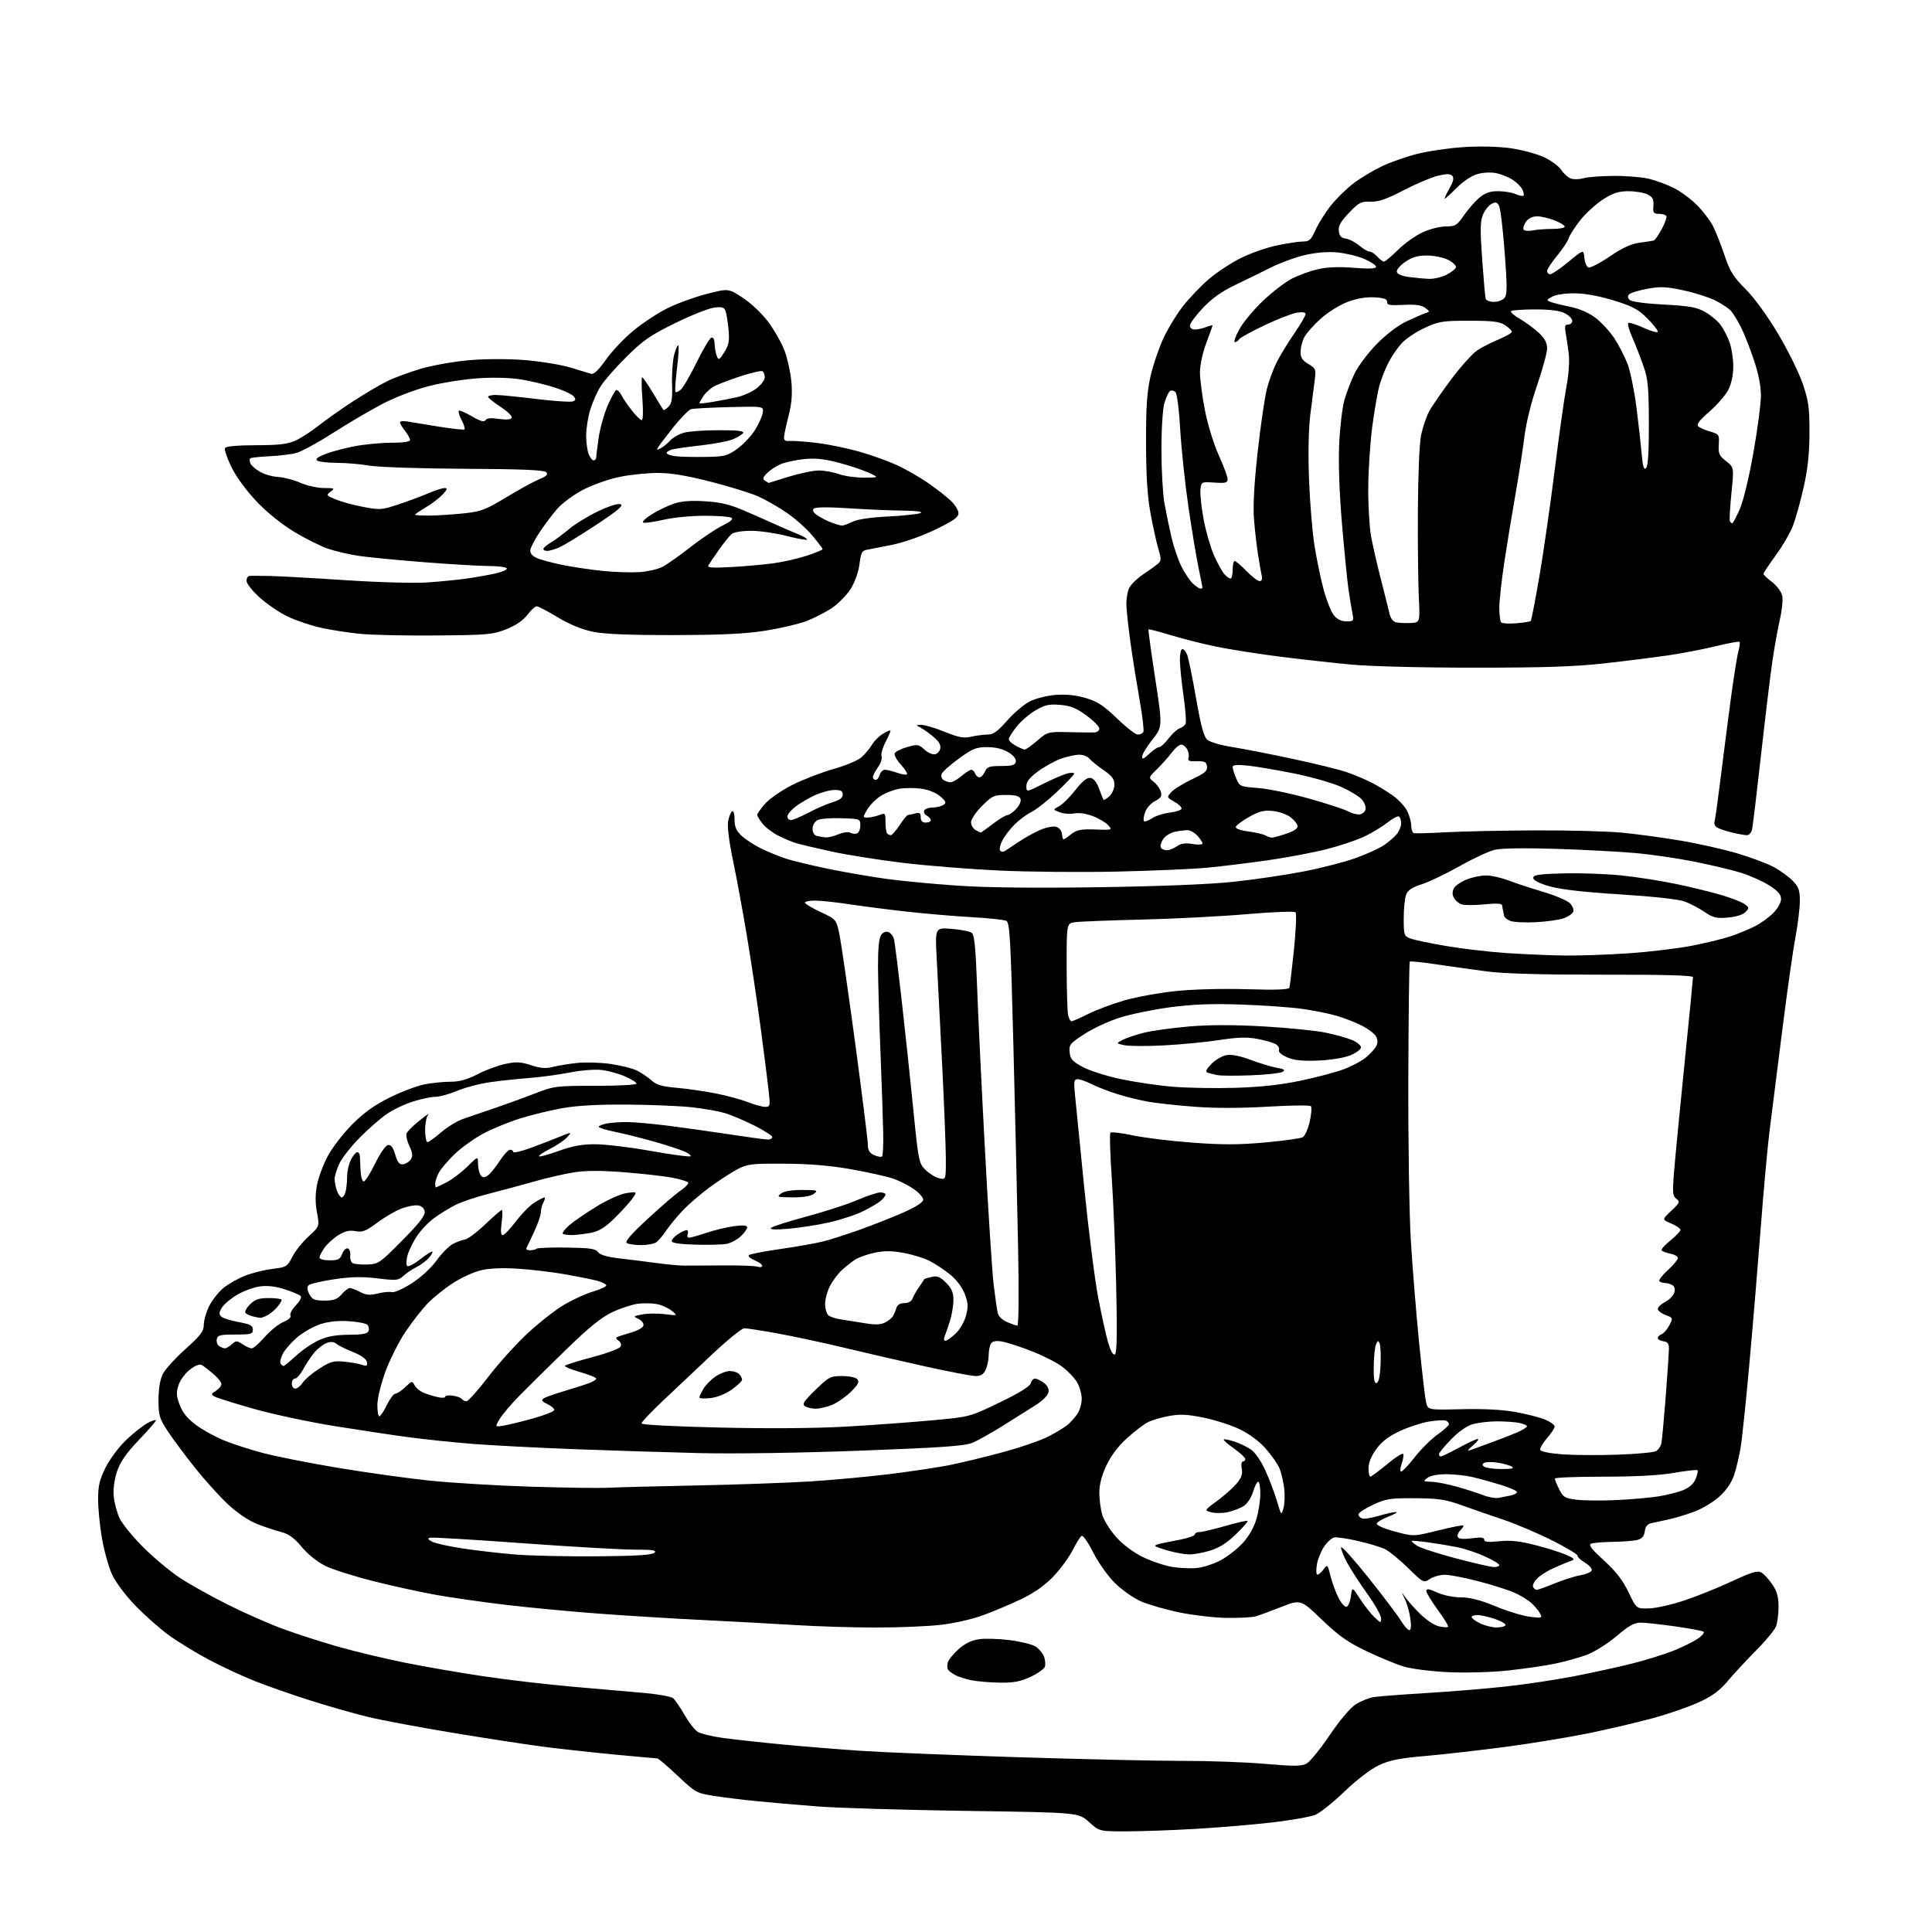 <?xml version="1.0" encoding="UTF-8" standalone="no"?>
<svg 
  version="1.1" 
  xmlns="http://www.w3.org/2000/svg" 
  xmlns:xlink="http://www.w3.org/1999/xlink" 
  xmlns:svg="http://www.w3.org/2000/svg"
  xmlns:rdf="http://www.w3.org/1999/02/22-rdf-syntax-ns#"
  xmlns:cc="http://creativecommons.org/ns#"
  xmlns:dc="http://purl.org/dc/elements/1.1/"
  viewBox="0 0 768 768"
  width="768"
  height="768"
>
<style>svg {background-color: white; }</style>"
<path stroke="none" fill="black" fill-rule="evenodd" d="M447.75,727.99C437.01,728.00 437.01,728.00 432.86,724.25C428.71,720.50 428.71,720.50 384.10,719.86C359.57,719.50 332.98,718.71 325.00,718.09C317.02,717.47 306.00,716.51 300.50,715.96C295.00,715.42 287.38,714.47 283.57,713.86C276.92,712.80 276.35,712.49 269.37,705.88C265.38,702.10 261.74,699.00 261.30,699.00C260.86,698.99 253.30,698.31 244.50,697.48C235.70,696.64 223.10,695.26 216.51,694.42C209.91,693.57 193.71,691.09 180.51,688.91C167.30,686.73 152.00,683.87 146.50,682.55C141.00,681.23 130.65,678.29 123.50,676.01C116.35,673.74 106.45,670.29 101.50,668.33C96.55,666.38 88.22,662.51 83.00,659.74C77.78,656.96 70.58,652.55 67.00,649.94C63.42,647.32 57.45,642.02 53.73,638.17C49.82,634.12 45.93,628.90 44.52,625.83C43.19,622.90 41.40,616.50 40.55,611.62C39.70,606.73 39.00,599.72 39.00,596.03C39.00,590.57 39.56,588.20 42.01,583.29C43.72,579.88 47.31,575.10 50.32,572.26C53.23,569.50 57.05,566.51 58.81,565.60C60.56,564.69 62.00,564.25 62.00,564.61C62.00,564.97 58.90,568.53 55.12,572.51C50.08,577.81 47.78,581.15 46.51,584.98C45.43,588.22 44.94,591.99 45.21,594.86C45.46,597.41 46.50,601.30 47.52,603.50C48.55,605.70 52.79,610.90 56.94,615.05C61.10,619.21 67.67,624.69 71.54,627.24C75.41,629.79 83.96,634.57 90.54,637.86C97.12,641.16 106.90,645.47 112.28,647.45C117.66,649.44 127.56,652.63 134.28,654.55C141.00,656.46 153.03,659.35 161.00,660.95C168.97,662.56 183.15,665.01 192.50,666.39C201.85,667.78 217.60,669.62 227.50,670.48C237.40,671.34 250.14,672.45 255.81,672.95C261.48,673.45 266.76,674.39 267.55,675.04C268.34,675.70 270.38,678.67 272.09,681.66C273.80,684.64 276.16,687.69 277.35,688.43C278.53,689.17 283.10,690.28 287.50,690.88C291.90,691.48 302.48,692.64 311.00,693.45C319.52,694.26 333.48,695.39 342.00,695.97C350.52,696.55 378.63,697.69 404.45,698.51C430.28,699.33 459.98,699.99 470.45,699.98C480.93,699.97 495.67,700.51 503.21,701.18C514.36,702.16 517.37,702.14 519.35,701.08C520.69,700.36 524.82,695.29 528.53,689.81C532.53,683.90 536.74,678.91 538.88,677.53C540.87,676.26 544.08,674.95 546.00,674.63C547.92,674.32 557.38,673.59 567.00,673.01C576.62,672.43 590.80,671.27 598.50,670.42C606.20,669.58 618.35,667.76 625.50,666.38C632.65,665.00 643.00,662.74 648.50,661.36C654.00,659.98 661.42,657.69 665.00,656.27C668.58,654.85 673.00,652.69 674.83,651.45C676.66,650.22 677.70,648.93 677.15,648.59C676.60,648.25 671.50,647.31 665.82,646.50C660.14,645.70 654.02,645.03 652.22,645.02C649.69,645.00 647.49,646.23 642.60,650.38C639.09,653.36 633.81,656.67 630.79,657.81C627.78,658.93 621.98,660.54 617.91,661.38C613.83,662.21 605.36,663.43 599.08,664.09C592.66,664.76 582.36,665.03 575.58,664.71C568.85,664.39 561.06,663.40 558.00,662.47C554.98,661.56 548.30,658.80 543.17,656.35C535.71,652.78 532.15,650.27 525.44,643.82C517.04,635.76 517.04,635.76 509.27,638.81C505.00,640.49 500.42,642.17 499.11,642.54C497.80,642.92 492.76,643.19 487.91,643.14C483.06,643.09 474.56,642.13 469.02,641.00C463.48,639.88 456.49,637.86 453.49,636.54C450.48,635.21 445.80,631.90 443.09,629.18C440.37,626.47 436.52,621.02 434.54,617.08C432.56,613.14 430.49,610.20 429.95,610.53C429.41,610.87 427.80,613.43 426.38,616.24C424.96,619.04 421.57,623.69 418.85,626.56C415.61,630.00 411.36,633.03 406.50,635.41C402.42,637.39 395.52,640.33 391.16,641.94C386.41,643.69 379.39,645.29 373.66,645.93C368.39,646.52 356.75,646.99 347.79,646.97C338.83,646.96 324.52,646.51 316.00,645.98C307.48,645.45 291.05,644.56 279.50,643.99C267.95,643.43 249.28,642.28 238.00,641.44C226.72,640.60 210.07,639.02 201.00,637.94C191.93,636.86 179.53,635.09 173.45,634.01C167.37,632.94 156.16,630.48 148.53,628.56C140.90,626.64 132.28,623.91 129.38,622.49C126.22,620.94 122.45,617.93 119.97,614.97C116.90,611.30 114.78,609.76 111.67,608.97C109.38,608.38 105.08,606.95 102.13,605.79C98.95,604.53 94.31,601.41 90.76,598.12C87.47,595.07 81.53,588.51 77.56,583.54C73.59,578.57 68.69,571.98 66.67,568.90C63.36,563.84 63.00,562.63 63.00,556.55C63.00,552.39 63.62,548.49 64.62,546.38C65.52,544.50 69.57,539.99 73.62,536.36C79.75,530.87 81.00,529.24 81.00,526.69C81.00,525.01 81.94,521.69 83.09,519.31C84.24,516.94 86.83,513.64 88.84,511.98C90.85,510.32 94.87,508.07 97.77,506.99C100.67,505.90 105.53,504.72 108.57,504.36C113.81,503.75 114.22,503.49 116.20,499.62C117.34,497.36 120.25,493.71 122.66,491.50C127.04,487.48 127.04,487.48 126.01,482.04C125.31,478.38 125.30,474.83 125.97,471.22C126.51,468.27 128.43,463.08 130.23,459.68C132.03,456.28 136.43,450.56 140.00,446.97C144.71,442.25 148.85,439.29 155.00,436.24C159.68,433.93 165.92,431.58 168.89,431.02C171.85,430.46 176.48,430.00 179.18,430.00C182.66,430.00 185.73,429.14 189.79,427.04C192.93,425.41 197.89,423.56 200.81,422.94C205.21,422.00 206.97,422.09 211.09,423.43C214.84,424.66 216.98,424.83 219.78,424.11C221.83,423.59 226.20,422.88 229.50,422.53C232.80,422.18 238.79,422.37 242.81,422.95C246.83,423.53 251.55,424.73 253.31,425.62C255.06,426.50 257.62,428.25 259.00,429.50C260.93,431.25 263.20,431.91 269.00,432.42C273.12,432.78 280.10,433.78 284.50,434.65C288.90,435.52 294.65,437.08 297.29,438.12C299.92,439.15 303.02,440.00 304.17,440.00C306.14,440.00 306.22,439.64 305.57,433.75C305.19,430.31 303.78,419.18 302.43,409.00C301.08,398.82 298.63,382.40 296.98,372.50C295.33,362.60 292.82,348.94 291.40,342.15C289.80,334.50 289.05,328.53 289.45,326.44C289.79,324.59 290.51,322.80 291.04,322.48C291.59,322.14 292.00,323.53 292.00,325.75C292.00,328.69 292.67,330.25 294.75,332.21C296.26,333.62 299.75,335.90 302.50,337.25C305.25,338.61 309.75,340.45 312.50,341.35C315.25,342.24 322.90,344.08 329.50,345.43C336.10,346.78 346.45,348.56 352.50,349.39C358.55,350.22 371.38,351.43 381.00,352.08C392.40,352.85 411.92,353.06 437.00,352.68C461.29,352.32 481.01,351.53 490.42,350.52C498.63,349.65 511.18,347.79 518.32,346.40C525.46,345.01 534.83,342.58 539.15,341.01C543.46,339.43 548.45,337.14 550.24,335.91C552.04,334.68 554.28,332.74 555.23,331.59C556.18,330.44 556.97,328.51 556.98,327.31C556.99,326.10 556.60,324.87 556.12,324.57C555.63,324.27 553.56,325.36 551.51,327.00C549.45,328.63 545.29,331.14 542.26,332.57C539.22,334.01 532.48,336.26 527.28,337.58C522.07,338.90 511.67,340.87 504.16,341.95C496.65,343.03 485.77,344.36 480.00,344.91C474.23,345.46 458.02,346.16 444.00,346.47C429.98,346.78 409.05,346.60 397.50,346.07C385.95,345.54 368.64,344.16 359.02,343.01C349.41,341.85 336.59,339.82 330.52,338.49C324.46,337.16 318.14,335.67 316.47,335.17C314.81,334.67 311.59,333.32 309.32,332.16C307.05,331.00 304.25,328.86 303.09,327.39C301.94,325.93 301.00,324.36 301.00,323.90C301.00,323.44 302.43,321.45 304.17,319.46C305.91,317.48 310.80,314.11 315.04,311.98C319.28,309.85 326.67,307.00 331.45,305.65C336.56,304.21 341.19,302.23 342.67,300.85C344.05,299.56 345.87,297.32 346.72,295.89C347.57,294.45 349.56,292.51 351.14,291.58C352.71,290.65 354.00,290.16 354.00,290.48C354.00,290.81 353.07,292.91 351.93,295.14C350.79,297.37 350.12,299.87 350.43,300.69C350.75,301.51 350.11,303.45 349.00,305.00C347.90,306.54 347.00,308.30 347.00,308.90C347.00,309.51 347.49,310.00 348.09,310.00C348.70,310.00 349.42,309.10 349.71,308.00C350.00,306.90 350.94,306.00 351.80,306.00C352.65,306.00 354.84,306.54 356.65,307.19C358.47,307.85 360.21,308.12 360.52,307.81C360.84,307.49 359.76,305.77 358.13,303.98C356.50,302.20 355.38,300.17 355.65,299.48C355.91,298.79 358.14,297.66 360.60,296.97C364.76,295.81 365.24,295.87 367.45,297.95C368.75,299.18 370.65,300.02 371.66,299.83C372.67,299.64 373.64,298.53 373.80,297.37C374.01,295.90 372.94,294.34 370.30,292.27C368.21,290.63 365.82,289.04 365.00,288.72C364.08,288.38 364.47,288.14 366.00,288.11C367.38,288.08 371.63,289.33 375.45,290.88C381.04,293.14 383.10,293.54 385.95,292.87C387.90,292.42 390.85,292.03 392.50,292.01C394.86,291.98 396.52,290.81 400.33,286.47C402.99,283.44 407.03,280.01 409.30,278.85C411.58,277.68 416.19,276.51 419.54,276.24C423.64,275.92 427.57,276.31 431.50,277.46C436.25,278.84 438.62,280.38 444.01,285.58C447.67,289.11 451.39,292.00 452.27,292.00C453.16,292.00 454.16,291.56 454.49,291.02C454.82,290.48 454.20,284.96 453.10,278.77C452.00,272.57 450.39,262.55 449.53,256.50C448.67,250.45 447.88,243.40 447.77,240.83C447.66,238.27 448.19,235.02 448.94,233.61C449.69,232.21 452.15,229.83 454.40,228.33C456.66,226.82 459.25,224.97 460.17,224.21C461.67,222.97 461.70,222.36 460.46,218.17C459.70,215.60 458.30,209.22 457.34,204.00C456.10,197.24 455.59,189.17 455.57,176.00C455.54,161.53 455.94,155.76 457.37,149.50C458.38,145.10 460.67,138.35 462.46,134.50C464.25,130.65 467.80,124.83 470.35,121.58C472.91,118.32 477.59,113.45 480.75,110.77C483.91,108.09 489.65,104.34 493.50,102.45C497.35,100.56 503.79,98.34 507.82,97.51C511.84,96.68 516.43,96.00 518.02,96.00C520.49,96.00 521.20,95.33 522.93,91.42C524.05,88.90 526.80,84.52 529.05,81.70C531.30,78.87 535.40,74.86 538.16,72.79C540.92,70.71 545.95,67.70 549.34,66.09C552.73,64.47 559.10,62.25 563.50,61.14C567.90,60.03 576.23,58.83 582.00,58.46C588.25,58.06 595.71,58.25 600.45,58.91C604.82,59.53 610.74,61.11 613.61,62.42C616.48,63.74 619.62,66.02 620.59,67.50C621.57,68.99 623.29,70.54 624.42,70.96C625.55,71.38 627.84,71.33 629.49,70.84C631.15,70.36 636.58,69.95 641.58,69.92C646.57,69.90 652.87,70.43 655.58,71.09C658.28,71.75 662.68,73.38 665.34,74.71C668.00,76.04 672.13,79.08 674.52,81.47C676.91,83.85 679.78,87.62 680.91,89.83C682.04,92.04 684.12,97.29 685.53,101.50C687.68,107.91 689.02,110.06 693.81,114.82C697.25,118.24 702.39,125.29 706.70,132.50C710.65,139.10 715.10,148.10 716.60,152.50C718.95,159.41 719.31,162.07 719.29,172.00C719.27,180.19 718.62,186.38 717.02,193.50C715.79,199.00 713.91,205.83 712.84,208.69C711.78,211.54 708.68,216.93 705.95,220.66C703.23,224.40 701.00,227.75 701.00,228.11C701.00,228.47 702.54,229.94 704.42,231.37C706.30,232.80 708.11,235.24 708.45,236.78C708.79,238.32 708.39,242.49 707.57,246.04C706.75,249.59 705.41,257.00 704.60,262.50C703.78,268.00 701.74,284.88 700.05,300.00C698.36,315.12 696.75,328.51 696.47,329.75C696.19,330.99 695.27,332.00 694.42,332.00C693.58,332.00 690.77,331.49 688.19,330.86C685.61,330.23 682.96,329.29 682.31,328.78C681.65,328.27 681.31,327.32 681.54,326.68C681.78,326.03 682.86,318.30 683.95,309.50C685.04,300.70 686.86,286.52 688.00,278.00C689.14,269.48 690.49,260.95 691.01,259.06C691.52,257.16 691.74,255.40 691.48,255.15C691.22,254.89 687.07,255.65 682.25,256.83C677.43,258.01 668.99,259.65 663.49,260.46C658.00,261.28 646.52,262.72 638.00,263.67C626.17,265.00 613.97,265.41 586.50,265.41C565.36,265.42 544.93,264.90 537.00,264.17C529.58,263.47 516.57,262.02 508.10,260.94C499.63,259.86 488.38,258.07 483.10,256.97C477.82,255.87 469.74,253.82 465.15,252.42C460.55,251.02 456.68,250.01 456.53,250.19C456.39,250.36 457.59,259.13 459.21,269.69C462.14,288.88 462.14,288.88 458.07,294.03C455.83,296.86 454.00,299.90 454.00,300.78C454.00,301.98 454.69,301.71 456.80,299.69C458.35,298.21 460.12,297.00 460.75,297.00C461.38,297.00 463.09,295.44 464.54,293.54C465.99,291.64 468.00,289.82 469.00,289.50C470.00,289.18 471.05,288.32 471.33,287.59C471.61,286.86 471.21,281.81 470.44,276.38C469.67,270.95 469.03,264.59 469.02,262.25C469.01,259.91 469.46,258.00 470.02,258.00C470.59,258.00 471.46,259.08 471.96,260.40C472.46,261.71 474.04,269.47 475.47,277.65C477.42,288.77 478.55,292.90 479.96,294.10C481.00,294.98 485.37,296.26 489.68,296.93C493.98,297.61 504.79,299.72 513.69,301.62C522.60,303.52 532.30,305.90 535.24,306.91C538.19,307.92 542.60,309.77 545.05,311.01C547.50,312.25 551.39,314.62 553.70,316.27C556.01,317.92 558.60,320.74 559.45,322.53C560.30,324.33 561.00,326.93 561.00,328.32C561.00,329.70 561.45,330.98 561.99,331.17C562.53,331.35 568.27,331.20 574.74,330.84C581.21,330.48 597.36,330.14 610.64,330.09C623.92,330.04 639.45,330.46 645.14,331.03C650.84,331.59 661.12,333.00 668.00,334.15C674.88,335.30 685.00,337.58 690.50,339.20C696.00,340.83 702.60,343.30 705.18,344.70C707.75,346.10 711.12,348.56 712.68,350.18C715.05,352.66 715.49,353.96 715.46,358.32C715.44,361.17 714.66,367.55 713.72,372.50C712.78,377.45 710.42,394.10 708.48,409.50C706.53,424.90 704.29,442.68 703.49,449.00C702.68,455.32 701.12,472.43 700.00,487.00C698.89,501.57 696.85,526.10 695.46,541.50C694.08,556.90 692.48,572.20 691.92,575.50C691.36,578.80 690.23,583.60 689.40,586.17C688.42,589.21 686.39,592.23 683.61,594.79C681.26,596.96 676.76,599.70 673.60,600.88C670.45,602.06 665.76,603.47 663.18,604.02C660.61,604.57 657.52,605.24 656.32,605.51C654.85,605.84 654.03,606.89 653.82,608.71C653.59,610.61 652.75,611.63 651.00,612.11C649.62,612.49 645.27,612.85 641.33,612.90C637.39,612.96 633.44,613.28 632.56,613.61C631.33,614.09 632.50,615.64 637.60,620.31C642.39,624.70 645.10,628.21 647.37,632.95C650.50,639.50 650.50,639.50 655.50,639.37C658.25,639.31 664.62,637.87 669.66,636.17C674.70,634.48 683.19,631.06 688.52,628.57C696.09,625.03 698.62,624.26 700.08,625.05C701.12,625.60 703.10,627.72 704.48,629.76C706.38,632.54 707.00,634.75 707.00,638.67C707.00,641.53 706.55,645.05 706.00,646.49C705.45,647.94 701.97,652.17 698.25,655.89C694.54,659.62 689.48,665.07 687.01,668.01C683.64,672.02 680.77,674.16 675.45,676.62C671.56,678.42 663.46,681.24 657.44,682.89C651.42,684.55 639.93,687.26 631.90,688.91C623.86,690.57 608.79,693.04 598.40,694.42C588.00,695.79 573.65,697.42 566.50,698.04C556.15,698.94 552.39,699.70 548.05,701.76C544.82,703.29 539.26,707.54 534.46,712.16C529.98,716.45 524.78,720.61 522.90,721.40C521.02,722.18 513.41,723.54 505.99,724.42C498.57,725.29 484.85,726.45 475.50,726.99C466.15,727.54 453.66,727.99 447.75,727.99zM397.50,668.88C393.65,668.83 388.61,668.41 386.30,667.95C383.98,667.49 381.06,666.58 379.80,665.91C378.53,665.24 377.22,664.27 376.87,663.74C376.53,663.21 376.47,661.93 376.74,660.90C377.01,659.87 378.91,657.51 380.97,655.65C383.51,653.35 386.11,652.06 389.10,651.62C391.52,651.26 397.06,651.42 401.42,651.98C405.78,652.54 410.41,653.69 411.72,654.55C413.02,655.40 414.51,657.20 415.02,658.54C415.53,659.89 415.66,661.71 415.32,662.61C414.98,663.50 412.40,665.30 409.60,666.61C405.65,668.44 402.92,668.96 397.50,668.88zM560.22,648.00C560.89,648.00 561.05,646.37 560.65,643.48C560.31,641.00 559.34,637.51 558.49,635.73C556.99,632.57 556.99,632.55 558.68,635.00C559.63,636.38 562.30,639.37 564.62,641.65C566.94,643.94 570.25,646.12 571.99,646.50C573.72,646.88 575.37,646.97 575.64,646.69C575.91,646.42 574.08,643.40 571.57,639.99C569.06,636.57 567.00,633.18 567.00,632.44C567.00,631.41 567.99,631.55 571.25,633.03C573.68,634.13 577.74,634.97 580.74,634.98C584.43,634.99 588.52,636.05 594.57,638.56C599.29,640.51 605.43,642.38 608.20,642.71C612.92,643.27 613.17,643.19 612.21,641.40C611.65,640.36 610.12,638.51 608.83,637.30C607.53,636.09 604.45,634.20 601.98,633.11C599.50,632.01 593.05,629.97 587.63,628.56C582.21,627.15 576.24,626.00 574.36,626.00C572.47,626.00 569.79,626.75 568.40,627.66C565.89,629.30 565.82,629.26 559.69,623.26C556.28,619.93 552.15,616.56 550.50,615.77C548.85,614.97 544.06,613.53 539.85,612.57C535.65,611.60 531.39,610.97 530.39,611.16C529.39,611.36 527.59,612.96 526.40,614.73C525.21,616.50 523.93,619.58 523.55,621.58C523.18,623.57 523.16,625.49 523.50,625.84C523.85,626.19 524.94,625.41 525.92,624.11C527.70,621.75 527.70,621.75 528.90,626.51C529.56,629.13 531.00,633.04 532.10,635.20C533.20,637.36 534.65,638.95 535.30,638.74C535.96,638.52 536.73,636.63 537.00,634.53C537.50,630.71 537.50,630.71 540.66,635.61C542.40,638.30 544.99,641.59 546.41,642.92C548.91,645.27 549.00,645.28 549.00,643.28C549.00,642.14 546.58,637.84 543.62,633.71C540.66,629.59 537.01,623.96 535.51,621.19C534.01,618.43 532.94,615.69 533.14,615.10C533.34,614.51 538.25,619.98 544.06,627.26C549.87,634.54 555.64,642.19 556.89,644.25C558.14,646.31 559.64,648.00 560.22,648.00zM594.69,646.94C596.45,646.97 598.13,646.59 598.44,646.09C598.75,645.60 596.90,644.47 594.32,643.59C591.75,642.72 588.60,642.00 587.32,642.00C586.04,642.00 585.00,642.37 585.00,642.82C585.00,643.27 586.46,644.37 588.25,645.25C590.04,646.14 592.94,646.90 594.69,646.94zM610.89,632.00C611.31,632.00 614.52,630.84 618.01,629.42C621.51,627.99 626.17,626.53 628.36,626.15C630.55,625.78 632.52,624.93 632.74,624.27C632.97,623.60 631.73,622.20 630.00,621.15C628.27,620.10 626.95,618.84 627.06,618.37C627.18,617.89 622.60,615.15 616.89,612.29C611.17,609.42 602.45,605.72 597.50,604.06C592.55,602.41 585.12,599.83 581.00,598.35C574.64,596.05 571.83,595.63 562.50,595.57C552.56,595.51 550.94,595.76 545.75,598.19C542.59,599.68 540.00,601.38 540.00,601.98C540.00,602.57 540.63,603.30 541.40,603.60C542.17,603.90 545.18,603.43 548.08,602.57C550.99,601.71 554.07,601.02 554.93,601.05C555.79,601.08 554.51,601.87 552.08,602.80C549.65,603.74 547.50,605.01 547.29,605.62C547.07,606.28 550.00,607.59 554.39,608.78C561.87,610.81 561.87,610.81 571.60,608.40C576.95,607.08 581.50,606.16 581.71,606.38C581.92,606.59 581.37,607.49 580.48,608.37C579.60,609.26 579.17,610.47 579.54,611.07C579.98,611.77 581.96,611.92 585.11,611.49C588.69,610.99 590.00,611.14 590.00,612.05C590.00,612.96 591.55,613.12 595.91,612.67C600.26,612.21 604.00,612.60 610.08,614.14C614.63,615.29 620.18,617.03 622.43,618.01C625.92,619.53 626.21,619.88 624.50,620.47C623.40,620.85 620.37,622.09 617.77,623.24C615.18,624.38 612.09,626.34 610.92,627.59C609.75,628.83 609.09,630.34 609.45,630.93C609.82,631.52 610.46,632.00 610.89,632.00zM476.00,623.28C478.48,623.00 482.65,621.61 485.29,620.20C487.92,618.79 491.83,615.74 493.97,613.42C496.38,610.81 498.47,607.17 499.43,603.91C500.29,601.01 501.00,596.47 501.00,593.82C501.00,591.17 500.62,589.00 500.16,589.00C499.70,589.00 498.78,590.80 498.12,593.00C497.46,595.21 495.82,597.73 494.48,598.61C493.14,599.48 490.32,600.59 488.21,601.07C486.10,601.54 483.09,601.58 481.53,601.17C478.68,600.40 478.68,600.40 483.80,596.65C486.61,594.59 490.10,591.49 491.54,589.77C493.52,587.41 494.04,585.94 493.61,583.82C493.30,582.27 493.49,581.00 494.02,581.00C494.56,581.00 495.00,580.54 495.00,579.98C495.00,579.42 492.98,577.54 490.52,575.80C488.05,574.06 486.22,572.45 486.45,572.22C486.68,571.99 488.58,572.36 490.68,573.04C492.78,573.72 495.79,575.18 497.36,576.28C499.02,577.45 501.42,580.98 503.10,584.73C504.69,588.28 506.74,593.72 507.66,596.84C509.30,602.42 509.33,602.46 510.20,599.50C510.68,597.85 510.81,594.29 510.48,591.58C510.15,588.88 509.30,585.28 508.58,583.58C507.85,581.89 505.37,578.37 503.06,575.77C500.46,572.83 496.52,569.92 492.68,568.09C489.28,566.47 482.83,564.41 478.35,563.51C471.92,562.21 469.03,562.08 464.63,562.89C461.56,563.46 457.77,564.58 456.21,565.39C454.65,566.20 450.97,569.02 448.04,571.66C444.58,574.76 441.69,578.58 439.85,582.48C437.93,586.54 437.00,590.09 437.00,593.38C437.00,596.07 437.53,600.05 438.19,602.24C438.84,604.42 441.35,608.39 443.75,611.07C446.40,614.01 450.58,617.13 454.32,618.96C457.72,620.62 462.98,622.39 466.00,622.88C469.02,623.38 473.52,623.56 476.00,623.28zM593.75,622.92C594.99,622.97 596.00,622.61 596.00,622.14C596.00,621.66 593.38,620.10 590.18,618.66C586.97,617.22 582.14,615.60 579.43,615.06C576.72,614.51 571.58,613.65 568.00,613.15C564.42,612.64 561.35,612.37 561.16,612.54C560.98,612.70 561.92,613.56 563.25,614.43C564.59,615.31 571.49,617.56 578.59,619.43C585.69,621.31 592.51,622.88 593.75,622.92zM237.21,618.66C252.99,618.53 259.25,618.15 260.16,617.24C261.15,616.25 259.52,616.00 252.10,616.00C246.98,616.00 227.02,614.85 207.75,613.45C188.48,612.05 171.99,611.06 171.11,611.25C169.82,611.52 169.95,611.83 171.73,612.82C172.95,613.49 178.52,614.73 184.10,615.56C189.69,616.40 199.03,617.47 204.88,617.95C210.72,618.43 225.27,618.75 237.21,618.66zM472.57,617.91C470.88,617.86 467.32,617.22 464.67,616.49C462.01,615.76 459.59,614.92 459.30,614.63C459.00,614.34 459.83,613.89 461.13,613.63C462.43,613.38 466.09,612.65 469.25,612.01C472.41,611.38 475.00,610.44 475.00,609.93C475.00,609.42 475.85,609.00 476.89,609.00C477.92,609.00 482.53,607.91 487.13,606.58C491.73,605.25 495.69,604.35 495.92,604.59C496.16,604.83 494.05,607.24 491.24,609.95C487.63,613.43 484.58,615.34 480.88,616.44C478.00,617.30 474.26,617.96 472.57,617.91zM642.00,596.33C647.77,596.07 655.33,595.43 658.80,594.91C662.26,594.38 666.83,593.25 668.95,592.40C671.51,591.38 673.23,589.86 674.04,587.90C674.72,586.27 675.05,584.71 674.77,584.44C674.50,584.17 670.33,584.63 665.51,585.47C659.67,586.49 650.26,587.00 637.37,587.00C626.72,587.00 618.02,587.34 618.05,587.75C618.07,588.16 618.86,590.08 619.80,592.00C621.32,595.12 622.05,595.57 626.50,596.14C629.25,596.50 636.23,596.58 642.00,596.33zM595.75,595.43C596.99,595.19 599.12,594.77 600.50,594.48C601.88,594.20 603.00,593.56 603.00,593.08C603.00,592.59 599.96,591.28 596.25,590.15C592.54,589.03 587.48,587.65 585.00,587.08C582.52,586.51 578.00,586.04 574.94,586.02C571.57,586.01 568.62,586.58 567.44,587.47C565.61,588.85 565.70,588.94 569.00,589.03C570.92,589.08 575.42,589.94 579.00,590.95C582.58,591.96 587.30,593.47 589.50,594.32C591.70,595.17 594.51,595.67 595.75,595.43zM242.00,591.40C245.57,591.21 261.32,590.80 277.00,590.49C292.68,590.17 312.93,589.46 322.00,588.89C331.07,588.33 345.48,586.99 354.00,585.93C362.52,584.86 373.10,583.27 377.50,582.40C381.90,581.52 391.32,579.24 398.44,577.32C405.56,575.41 413.88,572.54 416.94,570.94C420.00,569.35 423.41,567.25 424.53,566.28C425.65,565.30 427.34,563.39 428.28,562.03C429.23,560.67 430.00,557.97 430.00,556.03C429.99,554.09 429.11,551.05 428.03,549.28C426.95,547.51 424.20,544.71 421.93,543.06C419.65,541.41 414.13,538.65 409.67,536.93C405.20,535.21 400.03,533.55 398.17,533.25C395.89,532.88 394.52,533.16 393.92,534.10C393.43,534.87 393.02,536.94 393.02,538.70C393.01,540.46 392.48,543.05 391.84,544.45C390.99,546.31 389.91,547.00 387.83,547.00C386.27,547.00 377.00,545.22 367.24,543.05C357.48,540.87 342.90,537.51 334.84,535.57C326.77,533.64 315.11,531.14 308.91,530.03C302.72,528.91 296.85,528.00 295.87,528.00C294.89,528.00 289.01,532.79 282.79,538.65C276.58,544.50 267.79,552.80 263.25,557.09C258.71,561.38 255.00,565.31 255.00,565.83C255.00,566.38 267.88,567.06 286.25,567.48C305.87,567.93 324.57,567.78 336.50,567.09C346.95,566.49 362.25,565.37 370.50,564.61C385.50,563.24 385.50,563.24 397.37,557.50C405.11,553.77 409.42,551.11 409.74,549.88C410.01,548.85 410.76,548.00 411.39,548.00C412.03,548.00 413.58,548.72 414.83,549.60C416.26,550.60 417.00,552.00 416.81,553.35C416.62,554.64 414.61,556.70 411.78,558.50C409.18,560.15 403.31,563.85 398.72,566.72C394.14,569.59 388.67,572.66 386.57,573.53C383.53,574.80 374.45,575.44 342.13,576.66C318.01,577.56 291.95,577.96 278.00,577.63C265.07,577.32 242.57,576.61 228.00,576.05C213.43,575.50 195.43,574.56 188.00,573.98C180.57,573.39 169.32,572.22 163.00,571.39C156.68,570.55 143.24,568.54 133.13,566.92C123.03,565.30 108.52,562.20 100.89,560.04C93.25,557.87 86.26,555.68 85.33,555.17C83.82,554.32 83.87,554.10 85.83,552.87C87.02,552.13 88.00,550.92 88.00,550.19C88.00,549.47 86.58,547.66 84.85,546.19C83.12,544.71 81.07,543.13 80.30,542.67C79.38,542.13 77.73,542.73 75.53,544.41C73.68,545.82 71.63,548.59 70.98,550.57C69.99,553.55 70.08,554.91 71.47,558.55C72.65,561.64 74.58,563.99 78.02,566.52C80.71,568.49 85.66,571.22 89.03,572.59C92.40,573.96 99.29,576.19 104.33,577.54C109.37,578.89 122.72,581.54 134.00,583.43C145.28,585.32 161.70,587.61 170.50,588.54C179.30,589.46 197.53,590.56 211.00,590.98C224.47,591.40 238.43,591.59 242.00,591.40zM544.75,586.97C545.16,586.96 548.20,584.71 551.50,581.96C554.79,579.22 557.65,577.44 557.84,578.01C558.03,578.58 557.71,580.38 557.14,582.02C556.57,583.66 556.50,585.00 556.99,585.00C557.47,585.00 559.92,582.39 562.43,579.20C564.93,576.01 569.01,571.97 571.49,570.22C573.97,568.47 576.00,566.63 576.00,566.13C576.00,565.63 575.42,564.99 574.72,564.72C574.01,564.45 571.04,564.61 568.11,565.07C565.18,565.54 559.94,567.25 556.46,568.87C551.98,570.97 549.24,573.07 547.07,576.07C545.10,578.79 544.00,581.50 544.00,583.65C544.00,585.49 544.34,586.99 544.75,586.97zM597.00,583.97C600.88,583.97 602.06,583.69 601.00,583.01C600.17,582.49 597.62,581.77 595.32,581.43C593.02,581.08 590.61,581.12 589.96,581.52C589.09,582.06 589.13,582.47 590.14,583.11C590.89,583.58 593.98,583.97 597.00,583.97zM572.75,578.98C573.16,578.96 576.40,577.39 579.95,575.48C583.50,573.56 586.88,572.00 587.45,572.00C588.03,572.01 587.15,573.17 585.50,574.59C583.41,576.38 583.11,576.94 584.50,576.44C585.60,576.04 589.42,574.65 593.00,573.34C596.58,572.03 601.19,570.23 603.25,569.33C605.31,568.43 607.00,567.37 607.00,566.97C607.00,566.58 605.59,565.97 603.88,565.62C602.16,565.28 598.22,565.00 595.12,565.01C592.03,565.01 587.74,565.50 585.60,566.09C583.12,566.78 579.93,568.99 576.85,572.16C574.18,574.89 572.00,577.55 572.00,578.07C572.00,578.58 572.34,578.99 572.75,578.98zM643.00,578.26C650.42,578.00 657.28,577.37 658.24,576.86C659.19,576.36 660.18,574.94 660.43,573.72C660.68,572.50 661.44,564.30 662.12,555.50C662.79,546.70 663.38,538.15 663.42,536.50C663.48,534.12 663.03,533.43 661.25,533.18C660.01,533.00 659.00,532.43 659.00,531.90C659.00,531.37 659.69,530.67 660.54,530.35C661.38,530.02 662.76,528.43 663.60,526.81C665.09,523.92 665.07,523.85 662.06,522.72C660.38,522.08 659.00,521.00 659.00,520.31C659.00,519.62 660.32,518.37 661.93,517.54C663.54,516.70 665.16,515.06 665.54,513.89C665.96,512.54 665.71,511.43 664.86,510.89C664.11,510.42 662.79,510.02 661.92,510.02C661.05,510.01 660.02,509.69 659.63,509.30C659.25,508.92 660.75,506.94 662.97,504.92C665.19,502.89 667.00,500.72 667.00,500.09C667.00,499.46 665.64,498.68 663.98,498.35C662.32,498.01 660.76,497.41 660.51,497.01C660.26,496.61 661.85,494.85 664.03,493.10C666.21,491.34 668.00,489.45 668.00,488.90C668.00,488.35 666.34,487.21 664.32,486.36C660.64,484.82 660.64,484.82 664.36,481.30C667.74,478.12 667.93,477.67 666.40,476.55C664.92,475.47 664.79,474.14 665.41,466.40C665.79,461.51 667.66,442.20 669.55,423.50C671.45,404.80 673.00,389.03 673.00,388.45C673.00,387.73 661.62,387.41 637.25,387.45C613.64,387.48 598.10,387.06 591.50,386.21C586.00,385.50 576.86,384.22 571.18,383.37C565.50,382.51 560.66,382.01 560.41,382.25C560.17,382.50 559.91,403.35 559.83,428.60C559.75,453.94 560.20,483.01 560.85,493.50C561.49,503.95 562.95,521.95 564.09,533.50C565.24,545.05 566.50,555.85 566.91,557.50C567.64,560.50 567.64,560.50 581.07,560.18C589.81,559.97 597.30,560.36 602.50,561.31C606.90,562.10 612.19,563.46 614.25,564.33C616.31,565.19 618.00,566.42 618.00,567.07C618.00,567.71 616.63,569.80 614.95,571.71C613.27,573.62 612.07,575.71 612.28,576.34C612.50,577.03 616.10,577.75 621.08,578.12C625.71,578.46 635.58,578.52 643.00,578.26zM200.12,566.72C201.98,566.43 207.27,565.13 211.88,563.85C216.50,562.56 220.31,561.05 220.36,560.50C220.40,559.95 219.16,558.89 217.60,558.14C215.40,557.08 215.07,556.57 216.13,555.88C216.88,555.38 220.65,554.05 224.50,552.91C228.35,551.77 232.74,550.37 234.25,549.80C235.76,549.23 237.00,548.42 237.00,548.00C237.00,547.59 234.11,546.42 230.57,545.41C227.04,544.40 224.33,543.28 224.55,542.92C224.77,542.56 229.73,541.01 235.58,539.46C241.70,537.83 246.43,536.04 246.75,535.22C247.05,534.44 246.68,533.42 245.92,532.95C245.17,532.49 244.77,531.91 245.03,531.67C245.29,531.42 247.75,530.60 250.49,529.83C253.40,529.02 255.61,527.79 255.78,526.89C255.95,526.04 255.05,524.87 253.79,524.29C251.62,523.29 251.70,523.20 255.30,522.50C257.40,522.09 261.45,522.04 264.30,522.40C269.50,523.04 269.50,523.04 267.00,521.04C265.62,519.94 263.01,518.75 261.19,518.40C259.37,518.04 255.99,517.98 253.69,518.25C251.38,518.52 246.80,520.01 243.50,521.56C239.06,523.64 234.27,527.52 225.09,536.44C218.26,543.07 209.94,551.29 206.59,554.70C203.23,558.11 199.65,562.33 198.62,564.07C196.74,567.25 196.74,567.25 200.12,566.72zM150.80,563.00C151.24,563.00 152.59,560.98 153.79,558.50C154.99,556.02 156.52,554.00 157.18,554.00C157.85,554.00 159.61,552.83 161.11,551.40C163.74,548.88 163.85,548.86 164.87,550.76C165.45,551.84 167.18,553.20 168.71,553.78C170.25,554.36 172.74,555.11 174.25,555.44C175.76,555.77 177.00,555.66 177.00,555.19C177.00,554.73 178.36,554.55 180.01,554.79C181.67,555.03 183.27,555.63 183.57,556.12C183.87,556.60 184.70,557.00 185.42,557.00C186.13,557.00 189.96,552.73 193.94,547.52C197.91,542.30 204.90,534.54 209.46,530.27C214.03,525.99 220.63,520.80 224.13,518.72C227.63,516.64 232.86,514.25 235.75,513.40C238.64,512.55 241.00,511.46 241.00,510.97C241.00,510.48 239.31,509.63 237.25,509.09C235.19,508.55 229.45,507.40 224.50,506.53C219.55,505.66 211.19,504.67 205.92,504.33C199.67,503.93 194.55,504.15 191.17,504.96C188.33,505.64 183.33,507.93 180.05,510.04C176.78,512.16 172.27,515.78 170.03,518.09C167.78,520.40 163.77,525.55 161.11,529.52C158.45,533.50 154.87,540.65 153.14,545.43C151.39,550.26 150.00,556.08 150.00,558.55C150.00,561.00 150.36,563.00 150.80,563.00zM324.28,559.98C322.75,559.98 320.82,559.52 320.00,558.98C318.77,558.17 319.52,557.01 324.16,552.50C329.48,547.33 330.12,547.00 334.79,547.00C337.69,547.00 340.21,547.55 340.85,548.32C341.69,549.33 341.08,550.49 338.22,553.27C336.18,555.27 332.83,557.60 330.78,558.45C328.74,559.30 325.81,559.99 324.28,559.98zM282.40,555.76C279.98,556.04 278.00,555.93 278.00,555.53C278.00,555.14 278.72,553.59 279.59,552.11C280.47,550.62 282.64,548.42 284.41,547.20C286.18,545.99 288.74,545.00 290.11,545.00C291.48,545.00 293.14,545.54 293.80,546.20C294.46,546.86 294.99,547.87 294.98,548.45C294.97,549.03 293.12,550.80 290.88,552.38C288.47,554.09 285.02,555.47 282.40,555.76zM117.38,552.00C118.15,552.00 119.46,550.94 120.31,549.65C121.15,548.36 124.12,545.85 126.91,544.06C131.28,541.25 132.63,540.87 136.74,541.27C139.36,541.53 142.56,542.09 143.85,542.51C145.82,543.16 146.14,542.98 145.84,541.40C145.61,540.20 143.58,538.75 140.34,537.46C137.51,536.33 134.54,534.86 133.72,534.18C132.70,533.33 131.49,533.24 129.78,533.89C128.43,534.41 126.24,536.13 124.91,537.71C123.59,539.30 121.61,542.26 120.52,544.30C119.44,546.33 117.97,548.00 117.27,548.00C116.57,548.00 116.00,548.90 116.00,550.00C116.00,551.10 116.62,552.00 117.38,552.00zM547.25,549.75C548.05,549.49 548.61,546.86 548.80,542.52C548.96,538.77 548.80,534.98 548.44,534.10C547.88,532.73 547.67,532.79 546.96,534.50C546.51,535.60 546.11,539.58 546.07,543.33C546.02,548.38 546.33,550.06 547.25,549.75zM112.70,543.00C113.02,543.00 115.27,541.16 117.71,538.91C120.15,536.66 124.25,533.88 126.82,532.72C130.15,531.22 133.58,530.61 138.73,530.59C144.09,530.56 146.10,530.18 146.51,529.11C146.82,528.32 146.60,527.20 146.03,526.63C145.46,526.06 142.11,525.41 138.59,525.19C134.33,524.92 130.52,525.33 127.23,526.42C124.51,527.33 120.41,529.67 118.11,531.63C115.82,533.60 113.27,536.52 112.43,538.13C111.60,539.74 111.19,541.50 111.52,542.03C111.85,542.56 112.38,543.00 112.70,543.00zM443.20,538.38C443.97,537.90 444.13,530.09 443.71,511.60C443.39,497.24 442.59,477.72 441.94,468.21C441.28,458.70 441.05,450.62 441.41,450.26C441.78,449.89 445.77,450.37 450.29,451.32C454.80,452.28 465.43,453.58 473.90,454.21C485.79,455.11 492.36,455.10 502.79,454.16C510.22,453.48 517.00,452.54 517.86,452.06C518.72,451.58 519.97,448.78 520.64,445.84C521.30,442.90 521.51,440.15 521.09,439.72C520.67,439.28 512.93,439.38 503.89,439.92C493.39,440.55 482.96,440.56 475.04,439.96C468.21,439.45 459.90,438.55 456.57,437.97C453.23,437.39 447.61,436.00 444.07,434.89C440.53,433.77 435.94,431.99 433.86,430.93C431.78,429.87 429.32,429.00 428.40,429.00C426.96,429.00 426.80,429.81 427.28,434.75C427.59,437.91 429.24,454.45 430.94,471.50C432.64,488.55 435.15,508.36 436.50,515.52C437.86,522.69 439.68,530.91 440.53,533.80C441.52,537.11 442.50,538.81 443.20,538.38zM89.42,535.98C89.93,535.99 91.15,535.27 92.15,534.37C93.81,532.86 94.14,532.86 96.44,534.37C97.81,535.27 99.45,536.00 100.09,536.00C100.73,536.00 103.04,533.96 105.24,531.47C107.44,528.97 110.79,526.28 112.69,525.49C114.74,524.63 115.87,523.59 115.46,522.94C115.09,522.33 116.04,520.52 117.58,518.91C119.29,517.13 120.02,515.65 119.44,515.12C118.92,514.64 116.08,513.46 113.13,512.50C109.54,511.34 106.30,510.96 103.33,511.37C100.89,511.70 96.87,513.17 94.39,514.62C91.90,516.07 89.16,518.35 88.29,519.68C87.07,521.54 86.98,522.38 87.88,523.30C88.53,523.96 91.64,524.96 94.78,525.53C99.46,526.37 100.50,526.92 100.50,528.53C100.50,530.30 99.80,530.50 93.52,530.50C87.49,530.50 86.49,530.75 86.17,532.38C85.97,533.41 86.41,534.64 87.15,535.11C87.89,535.58 88.91,535.98 89.42,535.98zM375.79,533.00C376.34,533.00 378.15,531.73 379.81,530.18C381.50,528.60 383.34,525.46 383.99,523.03C384.96,519.42 384.88,517.98 383.50,514.35C382.48,511.69 380.21,508.68 377.67,506.62C375.38,504.76 371.68,502.32 369.45,501.20C367.22,500.08 362.56,498.65 359.10,498.02C354.47,497.18 351.45,497.17 347.66,497.98C344.84,498.58 341.40,499.80 340.01,500.67C338.63,501.54 336.22,503.44 334.66,504.88C333.10,506.32 330.96,509.17 329.91,511.21C328.86,513.25 328.00,516.46 328.00,518.34C328.00,520.22 328.60,522.25 329.33,522.86C330.07,523.47 332.21,524.19 334.08,524.45C335.96,524.72 340.16,525.39 343.42,525.94C347.82,526.69 349.97,526.64 351.82,525.72C353.19,525.05 354.66,523.83 355.09,523.00C355.51,522.17 356.10,520.71 356.40,519.75C356.73,518.68 357.93,518.00 359.50,518.00C361.03,518.00 362.33,517.29 362.71,516.25C363.07,515.29 364.29,513.15 365.43,511.50C366.56,509.85 367.49,508.45 367.50,508.39C367.50,508.33 368.76,507.98 370.30,507.61C372.56,507.07 373.65,507.50 376.05,509.89C378.31,512.16 379.00,513.76 379.00,516.76C379.00,518.92 378.38,522.67 377.62,525.09C376.86,527.52 375.91,530.29 375.51,531.25C375.10,532.24 375.22,533.00 375.79,533.00zM404.41,526.96C404.95,526.98 405.07,514.29 404.70,495.63C404.36,478.38 403.52,442.35 402.84,415.56C401.77,373.42 401.39,366.75 400.05,366.06C399.20,365.63 393.10,364.97 386.50,364.60C379.90,364.23 368.65,363.28 361.49,362.50C354.34,361.72 343.88,360.38 338.25,359.54C332.62,358.69 326.21,358.00 324.01,358.00C321.80,358.00 320.00,358.37 320.00,358.82C320.00,359.27 322.81,360.96 326.25,362.57C332.50,365.50 332.50,365.50 333.79,372.00C334.49,375.57 337.31,395.09 340.04,415.37C342.77,435.65 345.00,453.55 345.00,455.14C345.00,457.27 345.67,458.35 347.50,459.18C348.88,459.81 350.29,460.04 350.63,459.70C350.98,459.36 351.18,455.12 351.09,450.29C351.00,445.45 350.51,430.93 349.99,418.00C349.47,405.07 349.04,389.75 349.02,383.94C349.01,376.92 349.43,372.80 350.28,371.64C351.04,370.59 352.21,370.14 353.19,370.52C354.08,370.86 355.07,372.14 355.38,373.36C355.68,374.58 357.05,385.46 358.42,397.54C359.79,409.62 361.87,429.14 363.04,440.91C365.08,461.45 365.28,462.43 367.84,464.99C369.30,466.46 371.74,467.97 373.25,468.35C376.00,469.04 376.00,469.04 375.99,460.77C375.99,456.22 375.32,439.23 374.51,423.00C373.70,406.77 372.73,387.92 372.36,381.10C371.69,368.70 371.69,368.70 378.36,369.24C382.02,369.53 385.62,370.27 386.36,370.88C387.34,371.70 387.88,377.17 388.39,391.74C388.77,402.61 390.18,431.89 391.52,456.81C392.85,481.73 394.42,506.03 395.01,510.81C395.60,515.59 396.31,520.54 396.58,521.81C396.87,523.20 398.35,524.68 400.28,525.52C402.05,526.29 403.91,526.94 404.41,526.96zM103.32,523.88C102.87,523.82 101.60,523.55 100.50,523.29C99.40,523.02 98.11,522.43 97.63,521.98C97.14,521.52 97.90,520.01 99.33,518.58C101.42,516.49 102.87,516.00 106.95,516.00C109.73,516.00 111.99,516.34 111.97,516.75C111.95,517.16 111.14,518.45 110.18,519.60C109.21,520.76 107.45,522.22 106.27,522.85C105.10,523.48 103.76,523.95 103.32,523.88zM128.99,517.00C132.70,517.00 134.08,516.50 135.81,514.50C137.01,513.12 138.46,512.00 139.04,512.00C139.62,512.00 141.48,512.72 143.17,513.59C145.59,514.84 147.08,514.97 150.15,514.19C152.29,513.65 154.83,513.40 155.79,513.65C156.74,513.90 160.32,512.30 163.74,510.09C167.37,507.74 171.46,503.97 173.59,501.00C175.60,498.21 178.51,495.27 180.07,494.47C181.62,493.66 183.80,492.87 184.90,492.70C186.01,492.53 189.60,489.83 192.88,486.70C196.16,483.56 199.13,481.00 199.46,481.00C199.79,481.00 199.77,483.25 199.41,486.00C198.96,489.36 199.10,491.00 199.84,491.00C200.44,491.00 202.80,488.53 205.08,485.51C207.36,482.50 210.69,479.12 212.48,478.01C214.27,476.91 216.04,476.00 216.40,476.00C216.77,476.00 216.60,476.87 216.04,477.93C215.47,479.00 215.00,480.79 215.00,481.91C215.00,483.03 213.79,486.54 212.30,489.72C210.82,492.90 209.43,495.84 209.22,496.25C209.01,496.66 209.70,497.00 210.75,497.00C211.80,497.00 212.95,496.72 213.29,496.38C213.63,496.04 218.99,495.83 225.20,495.92C234.47,496.05 236.73,496.38 237.77,497.75C238.62,498.88 241.41,499.69 246.27,500.24C250.24,500.69 256.88,501.52 261.00,502.08C265.12,502.64 270.07,503.11 272.00,503.11C273.93,503.12 280.82,503.08 287.32,503.02C293.82,502.96 300.00,503.18 301.07,503.52C302.13,503.86 303.00,503.71 303.00,503.19C303.00,502.67 301.62,501.67 299.94,500.98C298.26,500.28 297.25,499.37 297.69,498.94C298.14,498.52 303.80,497.42 310.28,496.49C316.75,495.57 324.40,494.21 327.28,493.48C330.15,492.75 336.77,490.62 342.00,488.75C347.23,486.88 354.98,483.81 359.23,481.93C364.23,479.71 366.97,477.93 366.98,476.89C366.99,476.00 365.31,474.10 363.25,472.68C361.19,471.25 357.54,469.39 355.14,468.55C352.74,467.70 345.31,466.04 338.64,464.85C330.18,463.34 322.11,462.65 312.00,462.59C298.58,462.51 297.17,462.68 293.00,464.87C290.52,466.18 285.57,469.41 282.00,472.05C278.43,474.70 273.66,478.80 271.41,481.18C269.15,483.56 266.24,487.07 264.94,489.00C263.64,490.93 261.88,493.05 261.04,493.72C260.19,494.39 257.48,494.94 255.00,494.95C252.53,494.96 249.92,494.60 249.21,494.15C248.29,493.57 250.68,490.79 257.47,484.51C262.72,479.65 268.59,474.60 270.53,473.29C272.47,471.97 273.83,470.53 273.55,470.08C273.27,469.63 270.45,468.77 267.27,468.16C264.10,467.55 255.55,466.57 248.27,466.00C239.03,465.27 233.01,465.27 228.27,466.01C224.55,466.59 217.45,468.21 212.50,469.62C207.55,471.03 199.40,473.23 194.40,474.50C189.39,475.77 183.37,477.79 181.02,478.99C178.67,480.19 174.92,482.50 172.68,484.12C170.43,485.74 167.34,488.97 165.79,491.29C164.25,493.60 162.55,497.06 162.01,498.97C161.48,500.88 161.40,502.80 161.85,503.25C162.29,503.69 164.63,502.49 167.04,500.58C169.46,498.67 171.63,497.30 171.88,497.54C172.12,497.79 171.46,498.94 170.41,500.10C169.36,501.26 167.15,502.89 165.50,503.72C163.85,504.55 161.53,506.12 160.35,507.20C158.37,509.01 157.54,509.09 149.98,508.17C143.83,507.43 139.51,507.52 132.74,508.54C127.77,509.29 123.24,510.36 122.67,510.93C121.96,511.64 122.06,512.75 122.99,514.48C124.13,516.62 125.04,517.00 128.99,517.00zM145.97,502.66C150.42,502.50 150.98,502.12 159.86,493.14C166.65,486.28 169.03,483.22 168.81,481.65C168.61,480.26 167.65,479.38 166.12,479.16C164.81,478.98 161.84,479.55 159.51,480.44C157.19,481.33 152.88,483.85 149.95,486.04C145.45,489.39 144.10,489.92 141.34,489.40C138.95,488.96 137.13,489.37 134.55,490.97C132.62,492.16 130.13,494.42 129.02,495.97C127.91,497.53 127.00,499.30 127.00,499.90C127.00,500.52 128.77,501.00 131.02,501.00C134.43,501.00 135.20,500.60 136.03,498.42C136.57,497.00 137.57,496.04 138.26,496.28C138.94,496.52 139.38,497.76 139.23,499.04C139.08,500.31 139.50,501.69 140.15,502.09C140.80,502.50 143.42,502.75 145.97,502.66zM276.26,494.77C270.20,494.59 267.02,494.11 267.01,493.37C267.00,492.74 268.11,491.50 269.46,490.62C270.82,489.73 272.38,489.00 272.93,489.00C273.49,489.00 273.68,489.68 273.36,490.50C273.05,491.32 273.30,492.00 273.92,492.00C274.55,492.00 277.65,491.13 280.81,490.06C283.97,489.00 288.91,487.82 291.78,487.43C295.51,486.94 297.00,487.08 297.00,487.92C297.00,488.57 295.82,490.19 294.38,491.53C292.94,492.86 290.35,494.20 288.63,494.49C286.91,494.79 281.34,494.91 276.26,494.77zM227.42,490.96C225.72,490.98 224.07,490.73 223.74,490.41C223.41,490.08 224.57,488.56 226.32,487.03C228.07,485.50 233.01,482.12 237.29,479.52C241.81,476.78 246.82,474.56 249.22,474.24C253.36,473.69 253.36,473.69 251.26,476.59C250.10,478.19 246.92,481.69 244.18,484.37C240.48,487.98 238.08,489.45 234.85,490.07C232.46,490.53 229.11,490.93 227.42,490.96zM313.50,488.44C308.10,488.90 305.83,488.79 306.50,488.11C307.06,487.55 313.36,485.53 320.50,483.62C327.65,481.71 336.74,478.77 340.70,477.07C344.65,475.38 348.82,474.00 349.95,474.00C351.08,474.00 352.00,474.38 352.00,474.85C352.00,475.31 351.21,476.38 350.25,477.23C349.29,478.08 346.15,479.95 343.28,481.39C340.41,482.83 334.33,484.85 329.78,485.89C325.23,486.92 317.90,488.07 313.50,488.44zM135.86,476.00C136.36,476.00 137.04,474.99 137.37,473.75C137.70,472.51 137.98,469.79 137.99,467.70C137.99,465.61 138.69,462.57 139.53,460.95C140.36,459.33 141.49,458.00 142.03,458.00C142.56,458.00 143.04,458.79 143.08,459.75C143.13,460.71 143.24,463.26 143.33,465.41C143.42,467.56 143.95,469.47 144.50,469.65C145.05,469.83 147.07,466.72 149.00,462.74C151.00,458.61 153.23,455.37 154.19,455.19C155.41,454.96 156.22,456.01 157.11,458.98C158.08,462.20 158.78,463.03 160.32,462.80C161.41,462.63 162.77,461.74 163.36,460.80C164.15,459.54 163.99,458.20 162.74,455.57C161.81,453.63 161.30,451.37 161.61,450.57C161.92,449.76 164.27,447.42 166.84,445.38C169.40,443.33 170.94,442.28 170.25,443.03C169.56,443.78 169.00,446.56 169.00,449.20C169.00,451.84 169.42,454.00 169.94,454.00C170.46,454.00 172.90,452.25 175.38,450.11C177.85,447.97 181.82,445.55 184.19,444.75C186.56,443.94 192.55,441.89 197.50,440.19C202.45,438.49 209.65,435.86 213.50,434.36C220.11,431.77 221.40,431.62 236.75,431.63C245.69,431.64 253.00,431.25 253.00,430.77C253.00,430.28 250.97,428.99 248.50,427.90C246.02,426.80 241.85,425.65 239.23,425.34C236.52,425.02 231.01,425.45 226.48,426.34C222.09,427.20 214.90,428.18 210.50,428.51C206.10,428.84 199.12,429.58 195.00,430.16C190.88,430.73 184.93,432.28 181.78,433.60C178.63,434.92 174.74,436.00 173.12,436.00C171.50,436.00 167.51,436.83 164.24,437.85C160.97,438.86 156.26,441.10 153.77,442.82C151.27,444.53 146.43,448.76 143.01,452.22C139.59,455.67 135.95,460.30 134.92,462.50C133.89,464.70 133.03,467.48 133.02,468.68C133.01,469.89 133.44,472.02 133.98,473.43C134.51,474.85 135.36,476.00 135.86,476.00zM315.06,475.97C309.07,475.94 308.67,475.81 310.44,474.47C311.70,473.51 314.68,473.01 318.94,473.03C324.93,473.06 325.33,473.19 323.56,474.53C322.30,475.49 319.32,475.99 315.06,475.97zM173.29,472.00C173.45,472.00 175.34,471.10 177.50,470.00C179.66,468.90 183.36,466.11 185.71,463.79C190.00,459.58 190.00,459.58 190.02,462.54C190.02,464.17 190.46,466.18 190.99,467.00C191.72,468.15 192.36,468.25 193.72,467.43C194.70,466.83 196.85,464.25 198.50,461.69C200.15,459.13 202.06,457.03 202.75,457.02C203.44,457.01 204.00,457.41 204.00,457.90C204.00,458.40 206.81,457.79 210.25,456.56C213.69,455.32 218.96,453.30 221.97,452.08C227.44,449.86 227.44,449.86 225.47,452.04C224.39,453.24 221.32,455.32 218.65,456.68C215.98,458.03 214.03,459.36 214.31,459.65C214.59,459.93 218.13,458.96 222.16,457.49C227.56,455.54 231.39,454.84 236.62,454.85C240.54,454.86 250.37,456.04 258.48,457.48C266.58,458.92 273.73,459.90 274.36,459.66C274.99,459.42 273.91,458.53 271.96,457.69C270.01,456.84 264.39,455.02 259.46,453.65C254.53,452.27 247.69,450.57 244.25,449.87C240.81,449.17 238.00,448.30 238.00,447.92C238.00,447.55 239.41,446.97 241.12,446.62C242.84,446.28 246.56,446.02 249.38,446.04C252.19,446.07 259.45,446.71 265.50,447.48C271.55,448.24 282.57,449.79 290.00,450.93C297.43,452.06 304.29,452.99 305.25,453.00C306.21,453.00 307.00,452.56 307.00,452.01C307.00,451.47 303.76,449.39 299.80,447.40C295.84,445.41 290.55,443.17 288.05,442.43C285.55,441.70 279.68,440.67 275.00,440.16C270.32,439.64 258.85,439.16 249.50,439.09C238.22,439.00 229.58,439.46 223.83,440.47C219.06,441.30 211.41,443.15 206.83,444.58C202.25,446.01 195.57,448.75 192.00,450.67C188.43,452.60 183.33,456.27 180.67,458.83C178.02,461.40 175.20,464.72 174.42,466.20C173.64,467.69 173.00,469.60 173.00,470.45C173.00,471.30 173.13,472.00 173.29,472.00zM491.00,432.43C501.05,432.13 509.03,431.26 517.00,429.59C523.33,428.26 531.09,426.20 534.27,425.01C537.44,423.82 541.38,421.71 543.04,420.31C544.69,418.92 546.50,416.93 547.06,415.89C547.75,414.60 547.73,413.37 547.00,412.00C546.41,410.90 543.81,408.93 541.21,407.63C538.62,406.32 534.02,404.55 531.00,403.70C527.98,402.84 521.90,401.63 517.50,401.02C513.10,400.40 502.30,399.64 493.50,399.33C481.69,398.92 474.30,399.20 465.28,400.39C458.56,401.28 449.53,403.13 445.20,404.50C440.88,405.86 434.54,408.79 431.11,411.01C425.36,414.73 424.90,415.29 425.19,418.27C425.45,420.99 426.28,421.92 430.43,424.16C433.14,425.62 439.96,427.78 445.58,428.97C451.21,430.16 460.47,431.52 466.16,431.99C471.85,432.47 483.02,432.67 491.00,432.43zM497.30,427.45C491.36,427.68 485.38,427.65 484.00,427.38C482.62,427.12 480.87,426.69 480.09,426.42C479.04,426.06 479.40,425.19 481.52,422.98C483.08,421.36 485.75,419.76 487.46,419.44C489.52,419.06 492.77,419.68 497.04,421.28C500.59,422.61 505.29,424.03 507.47,424.44C510.63,425.02 511.10,425.36 509.77,426.11C508.86,426.62 503.24,427.23 497.30,427.45zM524.00,421.59C517.75,421.84 514.50,421.51 511.70,420.32C509.32,419.30 508.10,418.19 508.41,417.36C508.70,416.63 508.04,415.56 506.97,414.98C505.89,414.41 502.59,413.49 499.65,412.94C495.67,412.21 491.85,412.33 484.89,413.41C479.73,414.21 469.83,415.17 462.90,415.55C455.97,415.92 448.79,415.89 446.96,415.49C443.62,414.76 443.62,414.76 446.27,413.37C447.72,412.60 451.52,411.33 454.71,410.53C457.89,409.73 465.97,408.61 472.65,408.04C480.90,407.35 490.46,407.34 502.41,408.02C512.09,408.58 523.16,409.69 527.00,410.50C530.85,411.31 535.57,412.63 537.50,413.43C539.42,414.24 541.00,415.55 541.00,416.34C541.00,417.13 539.09,418.56 536.75,419.51C534.27,420.52 528.96,421.38 524.00,421.59zM425.96,406.00C426.35,406.00 429.34,404.68 432.59,403.06C435.84,401.44 442.34,399.01 447.04,397.65C451.74,396.30 460.94,394.63 467.49,393.96C474.51,393.23 486.11,392.94 495.78,393.23C507.32,393.58 512.28,393.40 512.55,392.61C512.76,392.00 513.58,385.20 514.37,377.50C515.15,369.80 515.44,363.12 515.00,362.65C514.56,362.18 505.91,362.51 495.78,363.38C485.66,364.26 466.82,365.23 453.93,365.54C441.05,365.85 429.04,366.33 427.25,366.60C424.00,367.09 424.00,367.09 424.01,384.30C424.02,393.76 424.30,402.51 424.63,403.75C424.96,404.99 425.56,406.00 425.96,406.00zM622.00,379.84C627.77,379.91 639.17,379.52 647.32,378.96C655.47,378.41 666.78,377.06 672.45,375.96C678.13,374.87 685.20,373.13 688.18,372.11C691.16,371.09 695.44,369.31 697.68,368.16C699.93,367.02 703.17,364.68 704.88,362.96C706.67,361.17 708.00,358.80 708.00,357.40C708.00,355.57 706.80,354.19 703.25,351.94C700.64,350.28 695.58,348.02 692.00,346.92C688.42,345.81 680.10,343.83 673.50,342.51C666.90,341.19 656.33,339.65 650.00,339.09C643.67,338.53 629.50,337.78 618.50,337.43C606.33,337.04 596.84,337.18 594.25,337.79C591.91,338.34 585.61,341.26 580.25,344.29C574.89,347.31 568.11,350.56 565.19,351.50C561.31,352.74 559.62,353.87 558.94,355.67C558.42,357.02 558.00,361.26 558.00,365.09C558.00,371.74 558.12,372.10 560.72,373.08C562.21,373.65 568.63,375.00 574.97,376.07C581.31,377.15 592.12,378.41 599.00,378.87C605.88,379.33 616.23,379.77 622.00,379.84zM610.50,366.59C606.10,366.82 601.49,366.57 600.25,366.04C599.01,365.50 597.94,364.60 597.88,364.03C597.81,363.46 597.64,362.55 597.50,362.00C597.36,361.45 597.19,360.50 597.12,359.90C597.04,359.14 594.85,359.01 590.08,359.49C586.28,359.87 582.23,359.89 581.08,359.53C579.94,359.16 578.53,358.00 577.96,356.93C577.27,355.63 577.26,354.39 577.94,353.12C578.49,352.09 580.76,350.51 582.99,349.62C585.22,348.73 588.71,348.00 590.75,348.00C592.79,348.00 596.72,348.87 599.48,349.94C602.24,351.00 608.46,353.05 613.30,354.48C618.14,355.92 622.96,357.96 624.02,359.02C625.09,360.09 625.70,361.61 625.40,362.41C625.09,363.21 623.41,364.38 621.67,365.01C619.93,365.65 614.90,366.36 610.50,366.59zM686.80,364.76C682.27,365.12 680.92,364.79 677.52,362.47C675.33,360.97 671.73,359.10 669.52,358.31C667.12,357.45 656.82,356.33 644.00,355.53C629.61,354.63 620.35,353.58 616.00,352.33C611.75,351.12 609.50,349.96 609.50,348.98C609.50,347.77 611.69,347.44 621.50,347.19C628.10,347.01 638.45,347.38 644.50,347.99C650.55,348.61 660.45,350.16 666.50,351.44C672.56,352.72 680.67,354.71 684.53,355.86C688.39,357.01 692.44,358.61 693.53,359.41C695.38,360.79 695.40,360.98 693.80,362.60C692.77,363.65 690.02,364.49 686.80,364.76zM399.32,338.35C399.97,337.97 402.43,336.35 404.78,334.76C407.14,333.16 410.99,331.01 413.33,329.97C415.68,328.93 418.57,328.34 419.74,328.64C421.08,328.99 422.00,330.14 422.19,331.70C422.50,334.20 422.50,334.20 425.48,331.85C428.05,329.83 429.42,329.53 435.38,329.74C442.18,329.98 442.26,329.95 440.52,328.03C439.55,326.95 436.79,325.32 434.40,324.41C431.79,323.41 428.83,322.98 427.02,323.35C425.36,323.68 422.76,323.48 421.25,322.89C418.50,321.84 418.50,321.84 421.00,320.49C422.38,319.75 425.30,316.85 427.50,314.04C430.26,310.52 432.11,309.02 433.46,309.22C434.72,309.40 435.95,310.93 436.89,313.50C437.70,315.70 438.50,317.68 438.67,317.91C438.85,318.14 439.89,317.50 440.99,316.51C442.10,315.51 443.00,313.43 443.00,311.89C443.00,309.72 442.04,308.43 438.69,306.13C436.32,304.50 433.79,302.46 433.07,301.58C432.35,300.71 430.54,300.00 429.06,300.00C427.57,300.00 424.36,300.69 421.93,301.53C419.49,302.37 415.36,304.63 412.75,306.54C409.31,309.06 408.00,310.70 408.00,312.48C408.00,314.94 408.00,314.94 414.76,311.55C418.48,309.68 422.76,307.85 424.26,307.47C425.77,307.09 427.00,307.12 427.00,307.52C427.00,307.93 423.96,311.15 420.25,314.67C416.54,318.20 411.97,321.82 410.10,322.73C408.22,323.63 405.20,325.87 403.36,327.70C401.53,329.53 399.33,332.39 398.48,334.05C397.62,335.70 397.19,337.50 397.53,338.05C397.86,338.59 398.67,338.72 399.32,338.35zM463.84,338.00C464.78,338.00 466.57,337.29 467.81,336.42C469.44,335.28 471.17,335.02 474.04,335.51C476.22,335.87 478.00,335.77 478.00,335.28C478.00,334.78 477.08,333.39 475.96,332.19C474.84,330.98 473.10,330.00 472.09,330.00C471.08,330.00 468.81,330.29 467.06,330.64C465.30,330.99 463.18,332.32 462.35,333.59C461.51,334.87 461.12,336.38 461.47,336.96C461.83,337.53 462.89,338.00 463.84,338.00zM328.28,332.88C329.26,332.95 331.56,332.37 333.40,331.61C335.25,330.84 337.31,330.57 338.02,331.01C338.74,331.45 339.92,331.58 340.66,331.30C341.40,331.02 342.00,329.60 341.99,328.14C341.98,325.54 341.86,325.50 334.43,325.25C330.28,325.11 326.01,325.46 324.94,326.03C323.85,326.62 323.00,328.12 323.00,329.46C323.00,330.90 323.70,332.04 324.75,332.31C325.71,332.56 327.30,332.82 328.28,332.88zM505.57,332.97C506.16,332.99 508.77,332.27 511.37,331.39C514.59,330.29 516.01,329.29 515.80,328.24C515.64,327.40 514.31,325.83 512.86,324.75C511.41,323.66 508.26,322.59 505.86,322.36C502.43,322.02 500.45,322.52 496.57,324.72C493.86,326.25 491.47,328.02 491.27,328.65C491.04,329.36 492.91,330.07 496.20,330.51C499.12,330.90 502.18,331.61 503.00,332.08C503.82,332.55 504.98,332.95 505.57,332.97zM354.15,332.00C354.60,332.00 356.16,330.20 357.62,328.00C359.07,325.80 360.54,323.99 360.88,323.99C361.22,323.98 362.51,323.70 363.75,323.37C365.56,322.88 366.00,323.18 366.00,324.88C366.00,326.33 366.63,327.00 368.00,327.00C369.10,327.00 370.00,326.57 370.00,326.05C370.00,325.53 369.26,324.69 368.36,324.18C367.46,323.68 367.03,322.75 367.42,322.13C367.80,321.51 369.33,320.99 370.81,320.98C372.29,320.98 374.18,320.52 375.00,319.97C376.27,319.12 376.09,318.61 373.84,316.61C372.31,315.25 369.20,313.96 366.51,313.55C363.94,313.17 359.96,313.15 357.67,313.52C355.37,313.88 351.93,315.21 350.00,316.46C348.07,317.72 345.69,320.15 344.69,321.87C342.93,324.93 342.93,325.00 344.88,325.00C345.97,325.00 348.02,324.56 349.43,324.02C351.91,323.08 352.00,323.18 352.00,326.86C352.00,328.95 352.30,330.97 352.67,331.33C353.03,331.70 353.70,332.00 354.15,332.00zM389.81,330.97C389.98,330.99 392.18,329.43 394.70,327.50C397.22,325.57 399.82,324.00 400.47,324.00C401.12,324.00 402.69,322.90 403.95,321.55C405.28,320.14 406.00,318.44 405.66,317.55C405.23,316.43 403.64,316.00 399.90,316.00C395.14,316.00 394.40,316.34 390.37,320.37C387.97,322.77 386.00,325.67 386.00,326.82C386.00,327.96 386.79,329.36 387.75,329.92C388.71,330.48 389.64,330.95 389.81,330.97zM457.92,325.29C459.34,324.35 462.49,323.33 464.92,323.04C467.35,322.74 469.49,322.05 469.66,321.50C469.84,320.95 468.58,319.70 466.86,318.72C463.78,316.97 463.76,316.92 465.62,314.86C466.65,313.71 470.34,311.43 473.81,309.79C478.98,307.34 480.06,306.42 479.81,304.65C479.55,302.85 478.87,302.52 475.69,302.62C472.76,302.71 472.01,302.41 472.44,301.30C472.74,300.50 472.53,298.99 471.96,297.93C471.39,296.87 470.30,296.00 469.54,296.00C468.78,296.00 467.11,297.40 465.83,299.11C464.55,300.83 461.93,303.78 460.00,305.67C456.50,309.11 456.50,309.11 458.64,310.80C459.82,311.74 461.08,313.49 461.44,314.70C461.97,316.45 461.51,317.20 459.16,318.42C457.54,319.25 455.75,321.26 455.19,322.88C454.63,324.50 454.43,326.09 454.75,326.42C455.08,326.74 456.50,326.23 457.92,325.29zM314.40,326.00C315.17,326.00 318.34,324.66 321.46,323.02C324.57,321.38 328.89,319.51 331.06,318.86C333.79,318.05 335.00,317.12 335.00,315.84C335.00,314.43 334.25,314.01 331.75,314.02C329.96,314.03 326.49,314.96 324.03,316.07C321.57,317.19 318.08,319.23 316.28,320.60C314.48,321.98 313.00,323.75 313.00,324.55C313.00,325.35 313.63,326.00 314.40,326.00zM540.49,323.73C541.58,323.60 542.64,322.68 542.83,321.68C543.02,320.67 542.35,318.92 541.34,317.77C540.33,316.63 536.72,314.42 533.31,312.87C529.91,311.31 521.52,308.90 514.66,307.51C507.81,306.13 499.46,304.70 496.10,304.35C491.73,303.90 490.00,304.05 490.00,304.89C490.00,305.54 490.62,307.56 491.39,309.38C492.74,312.62 492.94,312.71 500.14,313.25C504.19,313.56 513.30,315.45 520.39,317.45C527.48,319.45 534.45,321.73 535.89,322.52C537.32,323.31 539.40,323.86 540.49,323.73zM377.86,310.98C378.60,310.99 380.55,309.88 382.18,308.50C383.82,307.12 385.58,306.00 386.11,306.00C386.63,306.00 387.32,306.68 387.64,307.50C387.95,308.32 388.73,309.00 389.37,309.00C390.01,309.00 390.97,307.99 391.51,306.75C392.36,304.81 393.26,304.50 397.98,304.50C402.37,304.50 403.52,304.16 403.80,302.78C404.01,301.69 402.92,300.31 400.82,299.03C398.65,297.71 395.75,297.01 392.45,297.00C388.04,297.00 386.61,297.57 381.15,301.55C377.71,304.05 374.63,306.79 374.30,307.65C373.98,308.50 374.34,309.60 375.10,310.09C375.87,310.57 377.11,310.98 377.86,310.98zM407.34,297.96C407.80,297.98 410.05,296.39 412.34,294.42C416.46,290.87 416.57,290.84 425.00,291.05C429.68,291.16 434.29,291.20 435.25,291.13C436.21,291.06 437.00,290.36 437.00,289.59C437.00,288.81 434.69,286.48 431.87,284.41C427.85,281.46 425.59,280.55 421.42,280.20C416.99,279.83 415.34,280.20 411.64,282.37C409.19,283.80 405.80,286.73 404.09,288.88C402.39,291.03 401.00,293.27 401.00,293.86C401.00,294.45 402.24,295.61 403.75,296.43C405.26,297.25 406.88,297.94 407.34,297.96zM173.50,252.61C161.40,252.72 147.68,252.42 143.01,251.95C138.34,251.48 131.34,250.39 127.47,249.52C123.59,248.66 117.73,246.68 114.46,245.13C111.18,243.57 106.14,240.16 103.25,237.55C100.36,234.95 98.00,231.96 98.00,230.91C98.00,229.86 98.56,228.96 99.25,228.92C99.94,228.88 103.42,228.89 107.00,228.95C110.58,229.01 124.07,229.76 137.00,230.61C150.65,231.51 164.48,231.89 170.00,231.52C175.22,231.16 182.43,230.44 186.00,229.92C189.57,229.40 194.64,228.49 197.25,227.89C199.86,227.29 201.74,226.40 201.44,225.90C201.13,225.41 197.95,225.00 194.38,225.00C190.80,225.00 179.24,224.32 168.68,223.49C158.13,222.66 146.41,221.53 142.63,220.97C138.86,220.41 133.38,219.14 130.45,218.15C127.53,217.16 121.46,214.14 116.97,211.43C112.00,208.43 106.14,203.71 102.03,199.38C97.99,195.13 93.95,189.62 92.02,185.70C90.25,182.09 89.09,178.66 89.46,178.07C89.86,177.41 94.60,176.99 101.81,176.98C110.99,176.96 114.36,176.56 117.50,175.12C119.70,174.12 123.86,171.42 126.74,169.13C129.63,166.84 135.70,162.55 140.24,159.60C144.78,156.66 150.84,153.07 153.69,151.64C156.55,150.20 162.74,147.91 167.45,146.54C172.17,145.18 180.85,143.65 186.76,143.16C193.04,142.63 202.09,142.62 208.54,143.13C214.61,143.61 222.71,144.93 226.54,146.05C230.37,147.18 234.18,148.32 235.01,148.60C236.02,148.94 237.95,147.09 240.81,143.04C243.16,139.70 248.11,134.47 251.80,131.43C255.48,128.38 261.65,124.33 265.50,122.44C269.35,120.54 276.35,118.01 281.05,116.81C289.59,114.62 289.59,114.62 295.44,118.50C298.80,120.73 303.12,124.87 305.58,128.22C307.94,131.43 310.80,136.53 311.93,139.55C313.06,142.58 314.26,148.08 314.59,151.78C315.02,156.50 314.71,160.43 313.54,165.00C312.62,168.57 311.79,172.40 311.69,173.50C311.54,175.06 312.05,175.45 314.00,175.29C315.38,175.18 320.23,175.53 324.78,176.08C329.34,176.63 336.99,178.21 341.78,179.59C346.58,180.97 353.28,183.38 356.68,184.96C360.08,186.54 365.48,189.63 368.68,191.83C371.88,194.03 375.96,197.19 377.75,198.86C379.54,200.52 381.00,202.83 381.00,203.99C381.00,205.65 379.06,207.02 371.75,210.55C366.26,213.19 359.24,215.65 354.50,216.60C350.10,217.47 345.55,218.36 344.39,218.58C342.67,218.90 342.17,219.92 341.67,224.18C341.30,227.24 339.89,231.26 338.25,233.94C336.70,236.45 333.31,239.93 330.71,241.68C328.11,243.43 323.47,245.80 320.41,246.95C317.34,248.10 310.04,249.79 304.17,250.72C296.29,251.96 286.83,252.42 268.00,252.45C250.30,252.49 240.44,252.08 235.77,251.14C231.33,250.24 226.57,248.30 221.77,245.41C217.77,243.00 213.99,241.03 213.37,241.02C212.75,241.01 211.06,242.54 209.62,244.43C207.92,246.66 205.00,248.65 201.26,250.13C195.95,252.24 193.79,252.43 173.50,252.61zM560.50,247.66C564.50,247.50 564.50,247.50 564.00,237.50C563.73,232.00 563.56,216.47 563.63,203.00C563.70,188.82 564.24,176.15 564.91,172.92C565.55,169.85 566.99,165.62 568.12,163.52C569.24,161.43 573.25,155.61 577.02,150.60C580.79,145.60 585.37,140.51 587.19,139.30C589.01,138.08 592.86,136.11 595.75,134.91C598.64,133.71 601.00,132.35 601.00,131.89C601.00,131.43 599.78,130.25 598.30,129.27C596.10,127.83 593.41,127.50 584.05,127.50C573.42,127.50 572.00,127.73 566.22,130.40C562.77,131.99 558.61,134.82 556.98,136.68C555.35,138.53 553.06,141.91 551.91,144.19C550.75,146.46 549.19,150.38 548.44,152.91C547.69,155.43 546.38,162.90 545.51,169.50C544.65,176.10 543.92,187.17 543.90,194.09C543.87,201.01 544.37,209.56 545.00,213.09C545.63,216.62 547.42,224.45 548.98,230.50C550.54,236.55 552.08,242.70 552.41,244.18C552.73,245.65 553.79,247.07 554.75,247.33C555.71,247.60 558.30,247.74 560.50,247.66zM602.75,247.76C605.64,247.53 608.22,247.12 608.49,246.85C608.76,246.58 610.32,238.51 611.96,228.93C613.60,219.34 616.31,200.47 617.99,187.00C619.67,173.53 621.76,158.68 622.63,154.00C623.60,148.83 623.97,143.54 623.59,140.50C623.25,137.75 622.70,134.04 622.37,132.25C621.90,129.68 622.11,129.00 623.39,129.00C624.27,129.00 625.00,128.34 625.00,127.53C625.00,126.71 623.67,125.36 622.05,124.53C620.05,123.49 616.22,123.00 610.22,123.00C605.33,123.00 601.03,123.30 600.66,123.67C600.30,124.04 601.91,125.45 604.25,126.81C606.59,128.17 609.96,130.66 611.75,132.34C614.06,134.51 615.00,136.29 615.00,138.50C615.00,140.20 613.22,146.75 611.05,153.05C608.70,159.84 606.64,168.16 605.99,173.50C605.38,178.45 603.78,188.80 602.42,196.50C601.06,204.20 599.07,216.35 597.98,223.50C596.90,230.65 596.01,238.79 596.00,241.58C596.00,244.38 596.34,247.01 596.75,247.43C597.16,247.85 599.86,248.00 602.75,247.76zM535.20,247.00C538.11,247.00 538.22,246.85 537.59,243.75C537.23,241.96 536.52,237.57 536.01,234.00C535.51,230.43 534.35,218.72 533.44,208.00C532.41,195.80 532.00,184.01 532.35,176.50C532.65,169.90 533.57,162.08 534.39,159.13C535.21,156.18 537.07,151.33 538.52,148.37C539.97,145.40 543.96,140.13 547.38,136.65C551.06,132.92 555.83,129.29 559.05,127.78C562.05,126.37 565.40,124.91 566.50,124.54C568.50,123.86 568.50,123.86 566.50,122.35C565.06,121.27 562.66,120.94 557.90,121.20C552.46,121.49 551.32,121.28 551.40,120.02C551.47,118.88 550.23,118.43 546.41,118.20C543.06,118.01 539.41,118.62 535.71,120.01C532.56,121.19 527.86,124.12 525.01,126.68C522.21,129.20 519.26,132.53 518.46,134.08C517.66,135.63 517.00,138.25 517.00,139.89C517.00,142.19 517.73,143.31 520.10,144.69C523.01,146.39 523.16,146.77 522.63,151.00C522.32,153.47 521.55,159.55 520.91,164.50C520.19,170.10 519.97,179.73 520.34,190.00C520.66,199.07 521.62,210.98 522.47,216.46C523.32,221.93 524.96,229.92 526.12,234.21C527.28,238.50 529.11,243.14 530.18,244.51C531.51,246.19 533.13,247.00 535.20,247.00zM477.19,234.00C477.63,234.00 478.00,233.80 478.00,233.57C478.00,233.33 477.31,229.84 476.46,225.82C475.61,221.79 473.79,210.85 472.42,201.50C471.06,192.15 469.59,178.31 469.16,170.74C468.73,163.09 467.90,156.50 467.28,155.88C466.67,155.27 465.70,155.07 465.11,155.43C464.53,155.79 463.52,157.98 462.86,160.29C462.17,162.71 461.67,170.66 461.69,179.00C461.70,186.97 462.24,196.43 462.88,200.00C463.52,203.57 464.77,209.65 465.66,213.50C466.56,217.35 468.34,222.62 469.64,225.21C470.93,227.79 472.98,230.83 474.18,231.96C475.39,233.08 476.74,234.00 477.19,234.00zM500.72,231.00C501.57,231.00 501.86,230.19 501.54,228.75C501.27,227.51 500.61,223.80 500.09,220.50C499.56,217.20 498.84,210.90 498.49,206.50C498.06,201.08 498.54,192.38 499.96,179.52C501.12,169.07 502.76,157.86 503.61,154.59C504.45,151.32 506.21,146.54 507.52,143.97C508.82,141.40 511.93,136.30 514.44,132.64C516.95,128.98 519.00,125.48 519.00,124.86C519.00,124.14 517.76,123.94 515.50,124.31C513.57,124.62 507.78,126.87 502.64,129.31C497.49,131.75 492.96,134.25 492.58,134.87C492.20,135.49 491.43,136.00 490.88,136.00C490.33,136.00 491.11,133.72 492.63,130.94C494.14,128.16 498.45,122.99 502.19,119.46C505.94,115.92 511.14,111.96 513.75,110.65C516.36,109.34 520.90,107.71 523.84,107.02C527.43,106.17 532.10,105.98 538.09,106.45C544.37,106.94 547.00,106.82 547.00,106.04C547.00,105.43 544.88,104.02 542.28,102.91C539.69,101.79 534.85,100.64 531.53,100.34C527.66,99.99 523.04,100.38 518.61,101.42C514.83,102.31 508.75,104.54 505.11,106.37C501.48,108.21 495.09,111.34 490.93,113.32C485.67,115.83 481.77,118.61 478.18,122.41C475.33,125.42 473.00,128.58 473.00,129.44C473.00,130.32 473.85,131.00 474.93,131.00C476.00,131.00 478.02,130.56 479.43,130.02C480.85,129.49 482.00,129.21 482.00,129.41C482.00,129.60 480.88,132.75 479.50,136.40C478.07,140.21 477.00,145.15 477.00,147.99C477.00,150.71 477.88,157.45 478.95,162.97C480.05,168.66 482.43,176.42 484.45,180.88C486.40,185.21 488.00,189.52 488.00,190.47C488.00,191.91 487.18,192.13 482.75,191.84C477.50,191.50 477.50,191.50 477.19,194.74C477.02,196.52 477.60,201.84 478.48,206.57C479.37,211.29 481.22,217.69 482.59,220.79C483.96,223.89 485.81,227.23 486.70,228.22C487.58,229.20 488.69,230.00 489.15,230.00C489.62,230.00 490.00,228.43 490.00,226.50C490.00,224.57 490.36,223.00 490.80,223.00C491.24,223.00 493.35,224.80 495.50,227.00C497.65,229.20 500.00,231.00 500.72,231.00zM254.28,227.42C257.45,227.20 261.50,226.28 263.28,225.36C265.05,224.45 270.11,220.89 274.51,217.45C278.92,214.02 284.65,210.17 287.26,208.91C290.41,207.37 291.57,206.35 290.74,205.82C290.06,205.39 285.31,205.02 280.20,205.02C275.08,205.01 267.77,205.71 263.94,206.58C260.12,207.45 256.43,207.98 255.75,207.75C255.07,207.52 256.49,206.08 258.92,204.55C261.35,203.02 265.32,201.09 267.75,200.26C270.88,199.19 274.52,198.91 280.33,199.27C286.72,199.67 290.24,200.54 296.50,203.27C300.90,205.18 306.52,207.67 309.00,208.79C311.48,209.90 315.26,211.54 317.40,212.42C319.55,213.30 321.09,214.25 320.82,214.51C320.55,214.78 316.81,214.10 312.51,213.00C308.20,211.90 301.91,211.00 298.53,211.00C295.09,211.00 291.71,211.55 290.86,212.25C290.02,212.94 287.76,215.75 285.83,218.50C283.90,221.25 282.00,224.05 281.61,224.73C281.07,225.67 283.14,225.83 290.71,225.41C296.09,225.11 303.65,224.44 307.50,223.91C311.35,223.38 317.31,222.02 320.75,220.89C324.19,219.76 327.00,218.60 327.00,218.31C327.00,218.02 325.14,215.55 322.86,212.83C320.58,210.11 316.04,206.06 312.77,203.85C309.51,201.63 304.50,198.74 301.64,197.43C298.78,196.13 290.25,193.47 282.68,191.53C272.92,189.03 266.73,188.00 261.41,188.00C257.29,188.00 250.45,188.71 246.21,189.59C241.97,190.46 235.44,192.77 231.70,194.74C227.94,196.71 223.33,200.14 221.38,202.40C219.45,204.66 216.37,208.76 214.53,211.53C212.69,214.29 211.04,217.42 210.85,218.49C210.61,219.78 211.37,220.84 213.12,221.70C214.56,222.41 219.28,223.70 223.62,224.58C227.95,225.45 235.32,226.54 240.00,226.99C244.68,227.45 251.10,227.64 254.28,227.42zM217.53,219.00C216.69,219.00 216.00,218.65 216.00,218.22C216.00,217.78 217.31,216.66 218.91,215.71C220.51,214.77 223.77,212.35 226.16,210.35C228.55,208.34 233.76,205.14 237.75,203.24C242.09,201.17 245.68,200.05 246.70,200.44C247.99,200.93 245.54,203.00 236.96,208.66C230.66,212.83 224.05,216.85 222.28,217.62C220.51,218.38 218.37,219.00 217.53,219.00zM334.60,208.92C335.20,208.97 337.11,208.29 338.84,207.43C340.85,206.43 346.04,205.66 353.24,205.30C359.43,204.99 365.18,204.36 366.00,203.90C366.91,203.39 364.14,203.03 359.00,202.98C354.32,202.94 344.65,202.52 337.50,202.06C329.09,201.51 324.15,201.56 323.50,202.20C322.84,202.86 323.30,203.75 324.90,204.85C326.22,205.76 328.69,207.03 330.40,207.67C332.10,208.32 333.99,208.88 334.60,208.92zM688.61,208.00C688.89,208.00 690.21,205.51 691.56,202.47C692.99,199.23 695.25,189.90 697.00,179.99C698.65,170.67 700.00,160.42 700.00,157.21C700.00,153.43 698.99,148.40 697.15,142.94C695.58,138.30 693.28,132.47 692.03,130.00C690.79,127.53 689.03,124.66 688.13,123.64C687.24,122.62 684.46,120.75 681.97,119.49C679.49,118.23 673.74,116.40 669.21,115.42C662.28,113.93 659.99,113.83 654.81,114.80C651.43,115.43 648.19,116.41 647.63,116.97C646.92,117.68 646.98,118.38 647.81,119.21C648.54,119.94 653.90,120.67 661.38,121.07C671.59,121.61 674.44,122.12 677.78,124.00C680.00,125.25 682.79,127.57 683.97,129.17C685.15,130.77 686.76,133.91 687.56,136.16C688.35,138.41 689.00,142.69 689.00,145.67C689.00,149.09 688.27,152.51 687.02,154.97C685.93,157.11 682.55,161.00 679.51,163.62C675.67,166.94 674.31,168.71 675.04,169.44C675.61,170.01 677.75,170.96 679.79,171.55C683.36,172.57 683.49,172.77 683.24,176.73C683.02,180.30 683.39,181.16 686.14,183.31C689.30,185.78 689.30,185.78 688.26,196.14C687.69,201.84 687.42,206.84 687.67,207.25C687.92,207.66 688.34,208.00 688.61,208.00zM170.75,204.95C173.91,204.92 179.99,204.53 184.26,204.08C191.22,203.35 192.96,202.69 201.26,197.68C206.34,194.61 212.25,191.37 214.38,190.48C217.37,189.24 217.99,188.59 217.08,187.68C216.23,186.83 207.19,186.46 184.70,186.35C167.54,186.27 150.57,185.71 147.00,185.11C143.43,184.51 137.57,184.00 134.00,183.99C130.43,183.98 126.90,183.59 126.17,183.13C125.22,182.53 126.10,181.78 129.17,180.55C131.55,179.59 136.80,178.18 140.84,177.41C144.87,176.63 151.51,176.00 155.59,176.00C160.28,176.00 163.00,175.60 163.00,174.91C163.00,174.31 162.10,172.67 161.00,171.27C159.90,169.87 159.00,168.35 159.00,167.89C159.00,167.43 160.24,167.26 161.75,167.52C163.26,167.77 168.92,168.70 174.33,169.58C179.74,170.45 184.38,170.95 184.65,170.68C184.93,170.41 184.41,168.75 183.50,167.00C182.59,165.25 182.09,163.58 182.38,163.29C182.67,162.99 185.01,163.99 187.58,165.49C190.95,167.47 192.45,167.90 192.98,167.03C193.48,166.22 195.16,166.05 198.24,166.51C201.08,166.94 203.01,166.80 203.42,166.13C203.79,165.54 201.86,163.62 199.06,161.78C196.30,159.98 194.03,158.16 194.02,157.75C194.01,157.34 195.37,157.00 197.04,157.00C198.71,157.00 205.94,157.71 213.10,158.59C220.25,159.46 226.81,159.90 227.67,159.57C228.90,159.10 228.98,158.67 228.04,157.54C227.38,156.76 224.07,155.20 220.67,154.09C217.28,152.99 211.37,151.55 207.54,150.90C203.32,150.18 196.62,149.96 190.51,150.34C184.97,150.68 176.08,152.06 170.76,153.41C165.16,154.83 157.38,157.78 152.29,160.42C147.46,162.93 138.56,168.14 132.53,172.01C126.49,175.88 119.89,179.49 117.86,180.04C115.83,180.59 110.97,181.18 107.07,181.37C103.16,181.55 99.74,181.93 99.46,182.21C99.18,182.48 99.20,183.36 99.51,184.16C99.81,184.96 101.50,186.46 103.26,187.50C105.02,188.54 108.27,189.48 110.48,189.59C112.69,189.70 116.67,190.73 119.33,191.89C121.99,193.05 126.24,194.00 128.77,194.00C133.01,194.00 133.23,194.12 131.44,195.43C129.60,196.80 129.69,196.95 133.41,198.52C135.56,199.42 140.49,200.77 144.37,201.50C151.06,202.78 151.77,202.73 158.59,200.44C162.54,199.11 167.88,197.12 170.47,196.01C173.05,194.91 175.88,194.00 176.76,194.00C178.00,194.00 177.82,194.57 175.92,196.60C174.59,198.02 171.59,200.32 169.25,201.69C166.91,203.07 165.00,204.37 165.00,204.60C165.00,204.82 167.59,204.98 170.75,204.95zM305.50,191.98C305.50,191.99 309.10,190.88 313.50,189.51C317.90,188.15 323.30,187.03 325.50,187.03C327.70,187.03 331.30,187.68 333.50,188.47C335.70,189.26 340.20,189.89 343.50,189.87C349.50,189.83 349.50,189.83 345.23,187.87C342.89,186.79 337.49,185.00 333.23,183.89C327.51,182.40 323.95,182.04 319.54,182.51C316.27,182.86 312.14,183.75 310.38,184.49C308.62,185.22 306.18,186.82 304.97,188.03C303.20,189.80 303.03,190.41 304.13,191.10C304.88,191.58 305.50,191.98 305.50,191.98zM654.34,186.06C655.13,185.27 655.48,179.59 655.45,168.20C655.41,153.90 655.10,150.64 653.30,145.50C652.15,142.20 650.18,137.15 648.92,134.27C647.65,131.40 646.90,128.76 647.25,128.42C647.59,128.08 650.38,128.94 653.44,130.34C656.50,131.74 659.00,132.41 659.00,131.81C659.00,131.22 657.08,128.82 654.74,126.47C651.23,122.96 648.88,121.72 641.49,119.44C635.78,117.68 630.13,116.64 626.00,116.60C622.21,116.57 618.47,117.12 617.02,117.93C614.66,119.25 614.64,119.35 616.52,120.06C617.61,120.47 621.10,121.34 624.27,121.98C627.90,122.72 631.62,124.35 634.27,126.37C636.60,128.14 639.97,131.81 641.77,134.54C643.56,137.27 645.92,141.87 647.01,144.76C648.09,147.66 649.66,155.31 650.49,161.76C651.32,168.22 652.26,176.59 652.59,180.36C653.04,185.56 653.46,186.94 654.34,186.06zM235.98,183.00C236.54,183.00 237.01,182.44 237.02,181.75C237.03,181.06 237.47,177.51 238.00,173.86C238.53,170.21 240.15,164.47 241.61,161.11C243.07,157.75 244.64,155.00 245.10,155.00C245.55,155.00 246.46,156.01 247.11,157.25C247.76,158.49 249.61,161.19 251.23,163.25C252.85,165.31 254.58,167.00 255.09,167.00C255.63,167.00 255.74,163.49 255.36,158.50C255.00,153.82 254.96,150.00 255.28,150.00C255.60,150.00 257.54,152.81 259.59,156.25C261.65,159.69 263.49,162.70 263.69,162.94C263.89,163.18 264.80,162.63 265.72,161.71C267.04,160.39 267.34,158.44 267.15,152.54C267.02,148.41 267.41,143.18 268.02,140.92C268.63,138.65 269.37,137.03 269.65,137.32C269.94,137.60 269.69,141.78 269.10,146.60C268.51,151.42 268.24,155.57 268.49,155.82C268.74,156.08 269.70,155.66 270.61,154.91C271.53,154.15 274.36,149.28 276.90,144.09C279.45,138.90 282.08,134.47 282.76,134.25C283.54,133.99 284.03,134.88 284.07,136.67C284.11,138.22 284.49,140.40 284.93,141.50C285.65,143.33 285.90,143.20 287.92,140.00C289.75,137.10 290.03,135.54 289.60,130.92C289.30,127.85 288.76,124.53 288.38,123.56C287.84,122.13 286.92,121.88 283.78,122.30C281.62,122.59 274.67,125.37 268.34,128.47C258.57,133.26 255.63,135.29 249.05,141.81C244.78,146.04 240.13,151.34 238.73,153.60C237.32,155.85 235.46,160.09 234.58,163.03C233.71,165.96 233.00,170.50 233.00,173.12C233.00,175.73 233.44,179.02 233.98,180.43C234.51,181.85 235.41,183.00 235.98,183.00zM280.15,181.64C288.17,181.51 289.13,181.27 293.15,178.35C295.54,176.62 298.73,173.21 300.23,170.77C301.74,168.33 303.09,165.25 303.23,163.92C303.50,161.50 303.50,161.50 290.00,161.83C282.57,162.01 275.71,162.38 274.74,162.65C273.76,162.92 270.59,166.15 267.67,169.82C264.76,173.49 262.01,177.11 261.57,177.85C260.93,178.91 261.16,178.98 262.64,178.19C263.68,177.64 265.37,176.25 266.41,175.10C267.45,173.95 269.92,172.56 271.90,172.01C273.88,171.46 280.14,171.01 285.81,171.01C293.06,171.00 295.92,171.33 295.44,172.10C295.06,172.71 293.27,173.82 291.45,174.58C289.64,175.34 283.97,176.44 278.87,177.02C273.76,177.59 268.55,178.33 267.29,178.64C266.03,178.96 265.00,179.59 265.00,180.05C265.00,180.50 266.46,181.08 268.25,181.32C270.04,181.57 275.39,181.71 280.15,181.64zM283.25,159.77C286.14,159.28 290.52,158.44 292.98,157.89C295.45,157.33 298.93,155.76 300.73,154.39C302.53,153.02 304.00,151.05 304.00,150.01C304.00,148.97 303.60,147.87 303.11,147.57C302.62,147.26 298.75,148.14 294.52,149.52C290.30,150.90 285.59,152.68 284.07,153.47C282.54,154.25 280.56,156.03 279.65,157.41C278.74,158.80 278.00,160.09 278.00,160.29C278.00,160.49 280.36,160.26 283.25,159.77zM593.85,120.00C595.45,120.00 597.35,119.29 598.07,118.42C599.15,117.12 599.16,113.88 598.13,100.24C597.44,91.11 596.44,82.81 595.90,81.81C595.10,80.32 594.53,80.18 592.87,81.07C591.75,81.67 590.23,83.60 589.49,85.37C588.41,87.94 588.35,91.40 589.18,103.04C589.75,110.99 590.37,118.06 590.57,118.75C590.77,119.44 592.25,120.00 593.85,120.00zM568.00,110.85C569.92,110.93 573.05,110.21 574.94,109.25C576.83,108.29 578.55,106.96 578.75,106.31C578.96,105.65 577.64,104.33 575.81,103.38C573.99,102.42 570.25,101.61 567.50,101.57C563.76,101.52 561.55,102.14 558.74,104.00C556.68,105.38 555.11,107.17 555.25,108.00C555.42,108.96 557.14,109.72 560.01,110.10C562.48,110.43 566.08,110.77 568.00,110.85zM616.27,109.00C616.97,109.00 620.23,106.78 623.52,104.06C629.50,99.12 629.50,99.12 629.81,102.47C629.97,104.32 630.69,106.05 631.41,106.33C632.12,106.60 635.92,104.64 639.84,101.98C644.88,98.54 648.36,96.94 651.73,96.49C654.36,96.13 656.89,95.75 657.37,95.63C657.85,95.51 659.30,93.45 660.58,91.05C661.87,88.65 662.69,86.30 662.40,85.84C662.12,85.38 660.78,85.00 659.44,85.00C657.30,85.00 657.02,84.60 657.25,81.81C657.45,79.28 656.98,78.35 655.00,77.32C653.62,76.61 650.23,76.02 647.45,76.01C643.46,76.00 641.34,76.68 637.28,79.25C634.47,81.04 630.38,84.75 628.21,87.50C626.04,90.25 623.96,93.49 623.58,94.71C623.20,95.92 621.12,99.06 618.95,101.69C616.78,104.31 615.00,107.03 615.00,107.73C615.00,108.43 615.57,109.00 616.27,109.00zM550.15,104.00C550.61,104.00 553.11,101.91 555.69,99.36C558.28,96.81 562.67,93.67 565.45,92.37C568.23,91.08 572.39,90.02 574.70,90.01C578.54,90.00 579.17,89.62 581.92,85.62C583.58,83.20 586.34,80.05 588.05,78.62C590.36,76.67 592.27,76.00 595.53,76.00C597.94,76.00 601.05,76.52 602.46,77.16C603.86,77.80 605.27,78.07 605.59,77.75C605.90,77.43 605.69,76.30 605.12,75.23C604.55,74.16 602.85,72.48 601.35,71.49C599.85,70.51 597.02,69.34 595.06,68.89C592.95,68.41 589.88,68.51 587.52,69.14C585.07,69.79 581.84,71.90 579.14,74.60C576.72,77.02 574.54,79.00 574.30,79.00C574.07,79.00 574.89,77.20 576.13,74.99C577.80,72.02 578.09,70.69 577.25,69.85C576.42,69.02 574.90,69.04 571.39,69.92C568.78,70.58 562.65,73.19 557.78,75.72C551.00,79.24 547.95,80.29 544.79,80.16C541.09,80.02 540.19,80.49 536.27,84.58C532.94,88.05 531.96,89.80 532.19,91.83C532.42,93.80 533.15,94.59 534.97,94.85C536.33,95.04 538.73,96.28 540.30,97.60C541.87,98.92 543.72,100.00 544.42,100.00C545.12,100.00 546.50,100.90 547.50,102.00C548.50,103.10 549.69,104.00 550.15,104.00zM609.25,91.60C610.90,91.27 614.44,91.00 617.12,91.00C619.81,91.00 622.00,90.60 622.00,90.11C622.00,89.62 620.19,88.49 617.98,87.61C615.77,86.72 612.64,86.00 611.04,86.00C609.17,86.00 607.56,86.78 606.60,88.16C605.77,89.35 605.34,90.75 605.66,91.26C605.98,91.78 607.59,91.93 609.25,91.60z" />

</svg>